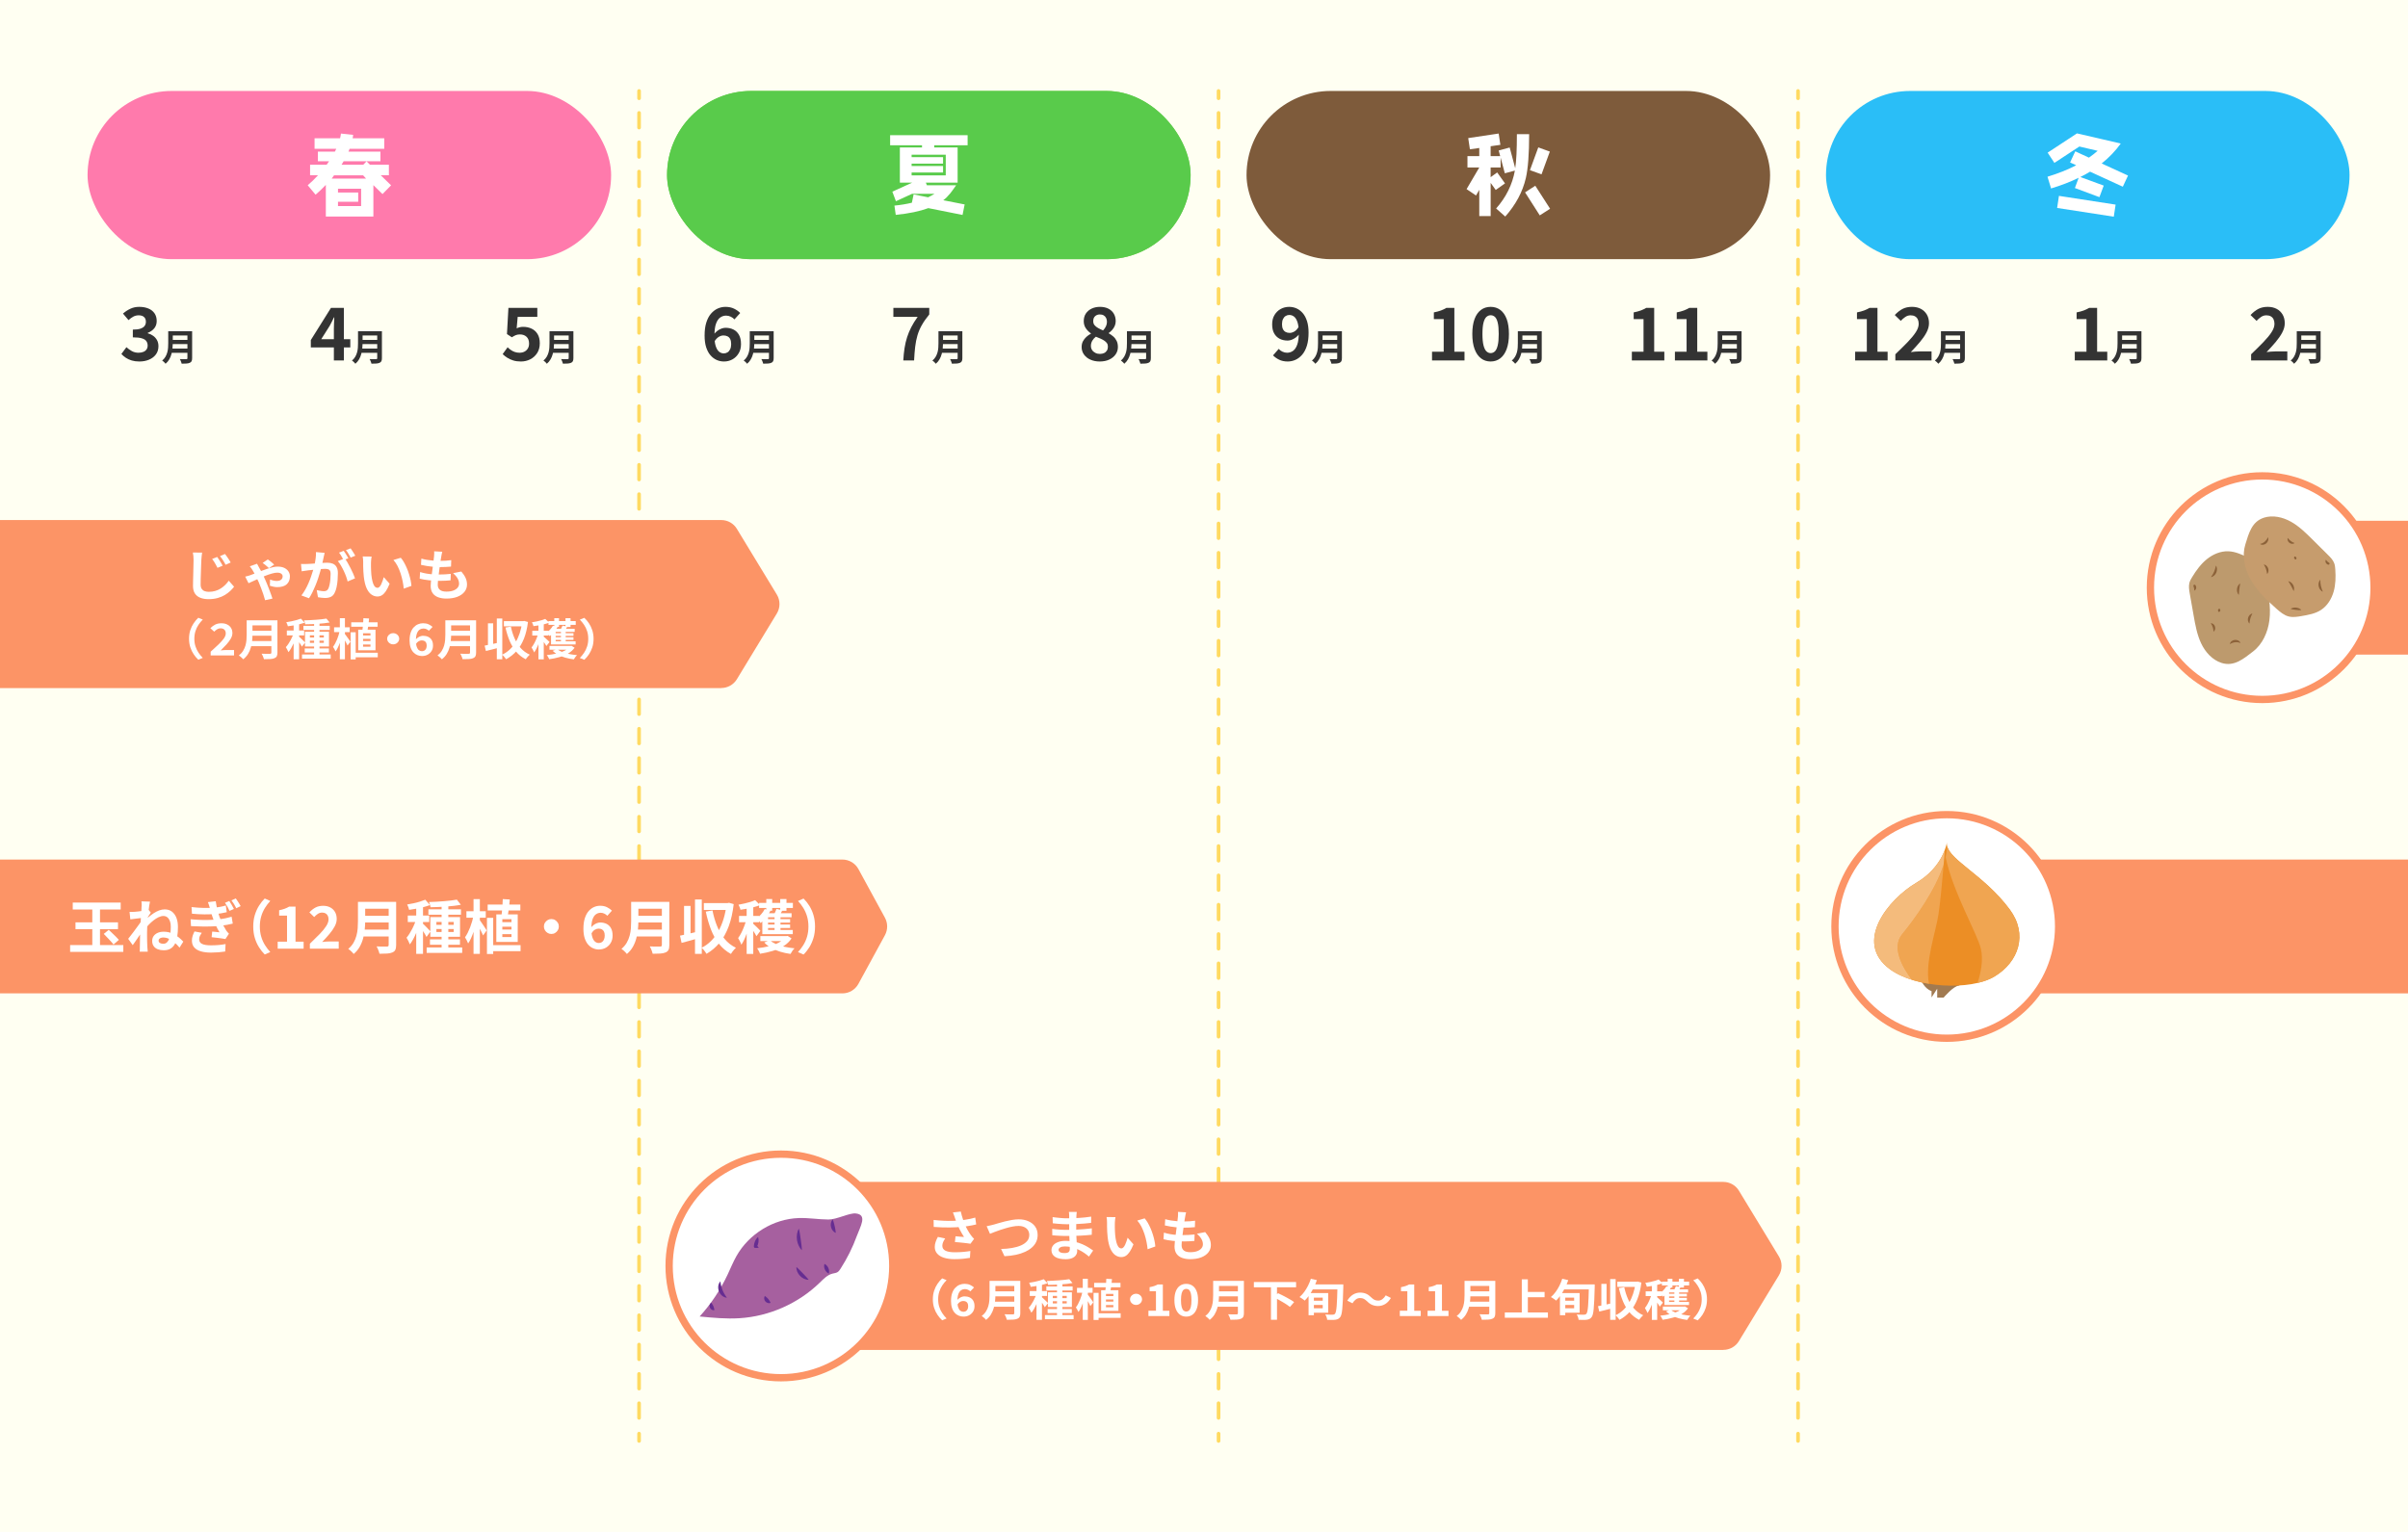 <?xml version="1.0" encoding="UTF-8"?>
<svg id="_レイヤー_2" data-name="レイヤー 2" xmlns="http://www.w3.org/2000/svg" viewBox="0 0 660 420">
  <defs>
    <style>
      .cls-1 {
        fill: #fffff2;
      }

      .cls-1, .cls-2, .cls-3, .cls-4, .cls-5, .cls-6, .cls-7, .cls-8, .cls-9, .cls-10, .cls-11, .cls-12, .cls-13, .cls-14, .cls-15, .cls-16, .cls-17, .cls-18 {
        stroke-width: 0px;
      }

      .cls-19 {
        stroke: #fc9466;
        stroke-width: 2px;
      }

      .cls-19, .cls-20, .cls-21 {
        stroke-miterlimit: 10;
      }

      .cls-19, .cls-8 {
        fill: #fff;
      }

      .cls-20 {
        stroke-dasharray: 0 0 4.02 4.02;
      }

      .cls-20, .cls-21 {
        fill: none;
        stroke: #ffda61;
        stroke-linecap: round;
      }

      .cls-2 {
        fill: #79cb4b;
      }

      .cls-3 {
        fill: #662d91;
      }

      .cls-4 {
        fill: #f4bb7c;
      }

      .cls-5 {
        fill: #2abef7;
      }

      .cls-6 {
        fill: #333;
      }

      .cls-7 {
        fill: #59cb4b;
      }

      .cls-9 {
        fill: #7e5b3b;
      }

      .cls-10 {
        fill: #ff7aac;
      }

      .cls-11 {
        fill: #ec8e25;
      }

      .cls-12 {
        fill: #a6609f;
      }

      .cls-13 {
        fill: #bd9a6d;
      }

      .cls-14 {
        fill: #a17a51;
      }

      .cls-15 {
        fill: #8c6239;
      }

      .cls-16 {
        fill: #c69c6d;
      }

      .cls-17 {
        fill: #fc9466;
      }

      .cls-18 {
        fill: #f0a551;
      }
    </style>
  </defs>
  <g id="_レイヤー_1-2" data-name="レイヤー 1">
    <rect class="cls-1" width="660" height="420"/>
    <g>
      <line class="cls-21" x1="175.16" y1="24.94" x2="175.16" y2="26.94"/>
      <line class="cls-20" x1="175.16" y1="30.96" x2="175.16" y2="391.05"/>
      <line class="cls-21" x1="175.16" y1="393.06" x2="175.16" y2="395.06"/>
    </g>
    <path class="cls-17" d="M197.69,188.65H0v-46.07h197.69c1.75,0,3.37.91,4.27,2.4l10.96,18.03c.97,1.6.97,3.6,0,5.19l-10.96,18.03c-.91,1.49-2.53,2.4-4.27,2.4Z"/>
    <g>
      <rect class="cls-10" x="24" y="24.94" width="143.5" height="46.12" rx="23.06" ry="23.06"/>
      <path class="cls-8" d="M102.32,59.36h-13.01v-8.67c-.94.98-1.87,1.9-2.81,2.69l-2.16-2.59c.94-.79,1.9-1.71,2.83-2.74h-2.18v-2.88h4.54c.24-.31.46-.65.67-.96h-3.07v-2.64h4.66l.38-.77h-5.95v-2.88h6.99c.12-.46.19-.89.24-1.3l3.34.36c-.02.31-.07.62-.14.94h8.67v2.88h-9.5c-.1.26-.19.5-.31.77h8.76v2.64h-10.08l-.58.96h5.95l.91-.94.94.94h5.18v2.88h-2.23l2.83,2.76-2.35,2.4-2.5-2.45v8.59ZM91.56,48.06c-.14.21-.36.53-.65.91h9.43l-.82-.91h-7.97ZM92.64,51.73v1.06h5.54v2.52h-5.54v1.18h6.34v-4.75h-6.34Z"/>
    </g>
    <g>
      <rect class="cls-9" x="341.66" y="24.94" width="143.5" height="46.12" rx="23.06" ry="23.06"/>
      <path class="cls-8" d="M413.79,40.46l1.51,5.66c.31-1.94.46-5.06.46-9.34h3.36c0,5.45-.31,9.46-.91,12.05-.89,3.82-2.79,7.32-5.64,10.54l-2.5-2.21c2.71-3.07,4.44-6.53,5.14-10.39l-2.76.74-1.15-4.3v2.71h-2.74v2.66l1.8-1.3,2.14,3-2.54,1.8-1.39-1.94v9.1h-3.12v-7.2l-.89,1.56-2.59-1.75,3.48-5.93h-3.24v-3.12h3.24v-2.23l-2.57.36-.46-3.07,8.35-1.25.46,3.1-2.67.38v2.71h2.62l-.41-1.54,3.02-.82ZM420.8,50.92l4.06,6.31-2.83,1.82-4.03-6.31,2.81-1.82ZM421.62,40.41l3.17,1.15-2.28,6.24-3.17-1.15,2.28-6.24Z"/>
    </g>
    <g>
      <rect class="cls-5" x="500.48" y="24.94" width="143.5" height="46.12" rx="23.06" ry="23.06"/>
      <path class="cls-8" d="M581.86,51.2l-9-4.13c-.84.5-1.73,1.01-2.67,1.46l6.41,2.35-1.18,3.17-6.72-2.5,1.03-2.81c-2.28,1.13-4.8,2.09-7.56,2.93l-.98-3.22c2.93-.89,5.54-1.92,7.87-3.14l-1.68-.77,1.42-3.05,3.74,1.73c.86-.6,1.66-1.22,2.4-1.87l-5.02-1.18-6.84,4.49-1.85-2.81,8.04-5.28,12,2.78c-1.42,1.99-3.17,3.82-5.23,5.47l7.22,3.31-1.42,3.05ZM579.36,59.41l-15.53-2.4.5-3.31,15.53,2.4-.5,3.31Z"/>
    </g>
    <g>
      <rect class="cls-2" x="182.83" y="24.94" width="143.5" height="46.12" rx="23.06" ry="23.06"/>
      <rect class="cls-7" x="182.83" y="24.94" width="143.5" height="46.12" rx="23.06" ry="23.06"/>
      <path class="cls-8" d="M256.06,39.82v.6h6.41v9.65h-8.71l.29.72h8.02c-.7,1.01-1.25,1.75-1.61,2.21-.65.79-1.27,1.42-1.92,1.9l5.86,1.15-.58,2.88-9.38-1.87c-2.33.86-5.3,1.49-8.93,1.85l-.36-2.54c1.73-.17,3.31-.43,4.78-.79l.48-2.28,3.98.79c.62-.31,1.2-.62,1.75-.96h-6.14l-4.44,2.04-.98-2.62,5.42-2.47h-3.36v-9.65h6.07v-.6h-8.74v-2.76h21.24v2.76h-9.14ZM259.22,42.41h-9.36v.67h8.62v1.78h-8.62v.65h8.62v1.78h-8.62v.79h9.36v-5.66Z"/>
    </g>
    <g>
      <g>
        <path class="cls-6" d="M38.21,99.11c-.77,0-1.47-.09-2.08-.27-.61-.18-1.16-.43-1.63-.74-.47-.31-.88-.66-1.23-1.05l1.38-1.86c.45.41.95.77,1.49,1.07.54.3,1.14.45,1.81.45.51,0,.95-.08,1.33-.23s.67-.38.88-.67c.21-.29.31-.65.31-1.06,0-.47-.12-.87-.35-1.21s-.64-.6-1.23-.78c-.59-.18-1.41-.27-2.48-.27v-2.12c.91,0,1.62-.09,2.14-.28.52-.19.89-.44,1.11-.76s.33-.69.33-1.1c0-.57-.17-1.01-.52-1.32s-.83-.46-1.46-.46c-.52,0-1,.12-1.45.35-.45.23-.89.56-1.33.97l-1.52-1.8c.65-.56,1.34-1.01,2.06-1.34.72-.33,1.51-.5,2.38-.5.95,0,1.78.15,2.51.45s1.29.74,1.69,1.32c.4.58.6,1.28.6,2.11,0,.77-.21,1.43-.64,1.97s-1.03.97-1.82,1.29v.1c.55.15,1.04.38,1.49.7.45.32.8.72,1.06,1.19.26.47.39,1.03.39,1.67,0,.88-.24,1.63-.71,2.26s-1.11,1.1-1.9,1.43c-.79.33-1.66.49-2.61.49Z"/>
        <path class="cls-6" d="M46.12,90.81h1.24v3.31c0,.43-.03.9-.08,1.4s-.14,1.01-.28,1.52c-.13.51-.33,1-.59,1.46s-.6.87-1.03,1.23c-.06-.09-.14-.19-.25-.3-.11-.11-.23-.22-.35-.33-.12-.11-.23-.19-.33-.24.38-.32.68-.67.91-1.07.22-.39.39-.79.5-1.21.11-.42.18-.84.21-1.26s.04-.82.04-1.21v-3.3ZM46.9,95.56h5.02v1.17h-5.02v-1.17ZM46.95,90.81h4.99v1.17h-4.99v-1.17ZM46.96,93.2h5.03v1.14h-5.03v-1.14ZM51.38,90.81h1.28v7.39c0,.36-.05.64-.15.83s-.26.34-.5.44c-.24.11-.54.17-.9.2s-.8.04-1.32.04c-.03-.12-.07-.26-.12-.41-.05-.15-.11-.31-.18-.46s-.13-.28-.2-.39c.23.01.47.02.71.02.24,0,.46,0,.65,0h.41c.11,0,.19-.02.24-.06.05-.04.07-.12.07-.23v-7.37Z"/>
      </g>
      <g>
        <path class="cls-6" d="M91.51,98.83v-8.7c0-.44.01-.96.04-1.56.03-.6.05-1.12.08-1.56h-.1c-.17.39-.36.77-.56,1.16s-.41.78-.62,1.18l-2.3,3.64h7.96v2.26h-10.82v-2.02l5.52-8.82h3.54v14.42h-2.74Z"/>
        <path class="cls-6" d="M98.14,90.81h1.24v3.31c0,.43-.03.9-.08,1.4s-.14,1.01-.28,1.52c-.13.51-.33,1-.59,1.46s-.6.87-1.03,1.23c-.06-.09-.14-.19-.25-.3-.11-.11-.23-.22-.35-.33-.12-.11-.23-.19-.33-.24.38-.32.68-.67.91-1.07.22-.39.39-.79.5-1.21.11-.42.18-.84.21-1.26s.04-.82.04-1.21v-3.3ZM98.92,95.56h5.02v1.17h-5.02v-1.17ZM98.97,90.81h4.99v1.17h-4.99v-1.17ZM98.98,93.2h5.03v1.14h-5.03v-1.14ZM103.4,90.81h1.28v7.39c0,.36-.05.64-.15.83s-.26.34-.5.44c-.24.11-.54.17-.9.2s-.8.04-1.32.04c-.03-.12-.07-.26-.12-.41-.05-.15-.11-.31-.18-.46s-.13-.28-.2-.39c.23.01.47.02.71.02.24,0,.46,0,.65,0h.41c.11,0,.19-.02.24-.06.05-.04.07-.12.07-.23v-7.37Z"/>
      </g>
      <g>
        <path class="cls-6" d="M142.79,99.11c-.79,0-1.49-.09-2.1-.28-.61-.19-1.16-.43-1.64-.74-.48-.31-.91-.64-1.28-1l1.36-1.88c.28.28.58.53.91.76.33.23.69.41,1.08.54.39.13.82.2,1.27.2.51,0,.96-.1,1.35-.3.39-.2.7-.49.93-.86.23-.37.34-.83.34-1.36,0-.8-.23-1.42-.69-1.85-.46-.43-1.06-.65-1.81-.65-.43,0-.79.06-1.1.18s-.68.32-1.12.6l-1.34-.88.4-7.18h7.92v2.46h-5.38l-.28,3.14c.29-.13.58-.23.86-.3.28-.07.59-.1.92-.1.83,0,1.59.16,2.28.48.69.32,1.25.81,1.66,1.48s.62,1.51.62,2.54-.24,1.95-.73,2.7c-.49.75-1.12,1.32-1.9,1.71-.78.39-1.62.59-2.53.59Z"/>
        <path class="cls-6" d="M150.62,90.81h1.24v3.31c0,.43-.03.9-.08,1.4s-.14,1.01-.28,1.52c-.13.51-.33,1-.59,1.46s-.6.87-1.03,1.23c-.06-.09-.14-.19-.25-.3-.11-.11-.23-.22-.35-.33-.12-.11-.23-.19-.33-.24.38-.32.68-.67.91-1.07.22-.39.39-.79.5-1.21.11-.42.18-.84.21-1.26s.04-.82.04-1.21v-3.3ZM151.4,95.56h5.02v1.17h-5.02v-1.17ZM151.45,90.81h4.99v1.17h-4.99v-1.17ZM151.46,93.2h5.03v1.14h-5.03v-1.14ZM155.88,90.81h1.28v7.39c0,.36-.05.64-.15.83s-.26.34-.5.44c-.24.11-.54.17-.9.2s-.8.04-1.32.04c-.03-.12-.07-.26-.12-.41-.05-.15-.11-.31-.18-.46s-.13-.28-.2-.39c.23.01.47.02.71.02.24,0,.46,0,.65,0h.41c.11,0,.19-.02.24-.06.05-.04.07-.12.07-.23v-7.37Z"/>
      </g>
    </g>
    <g>
      <g>
        <path class="cls-6" d="M198.44,99.11c-.71,0-1.38-.14-2.01-.42-.63-.28-1.2-.71-1.7-1.28s-.89-1.31-1.18-2.2c-.29-.89-.43-1.96-.43-3.2,0-1.39.15-2.57.46-3.56.31-.99.73-1.8,1.28-2.44.55-.64,1.16-1.11,1.85-1.42.69-.31,1.4-.46,2.13-.46.91,0,1.7.17,2.37.5.67.33,1.23.73,1.67,1.18l-1.58,1.76c-.25-.29-.59-.54-1-.74-.41-.2-.84-.3-1.28-.3-.59,0-1.12.17-1.61.51-.49.34-.87.91-1.16,1.7-.29.79-.43,1.88-.43,3.27,0,1.19.11,2.14.34,2.85.23.71.53,1.23.92,1.55.39.32.82.48,1.3.48.37,0,.71-.1,1.02-.29.31-.19.55-.48.73-.86.18-.38.27-.85.27-1.41s-.09-1.01-.26-1.36c-.17-.35-.42-.6-.74-.76-.32-.16-.69-.24-1.12-.24-.4,0-.82.12-1.25.37-.43.25-.84.68-1.23,1.31l-.12-2c.28-.37.6-.69.96-.96s.73-.47,1.12-.61.75-.21,1.08-.21c.83,0,1.56.16,2.2.48.64.32,1.14.81,1.51,1.47.37.66.55,1.5.55,2.51s-.21,1.82-.64,2.53c-.43.71-.99,1.27-1.69,1.66-.7.39-1.48.59-2.33.59Z"/>
        <path class="cls-6" d="M205.51,90.81h1.24v3.31c0,.43-.03.9-.08,1.4s-.14,1.01-.28,1.52c-.13.51-.33,1-.59,1.46s-.6.87-1.03,1.23c-.06-.09-.14-.19-.25-.3-.11-.11-.23-.22-.35-.33-.12-.11-.23-.19-.33-.24.38-.32.68-.67.91-1.07.22-.39.39-.79.5-1.21.11-.42.18-.84.21-1.26s.04-.82.04-1.21v-3.3ZM206.29,95.56h5.02v1.17h-5.02v-1.17ZM206.34,90.81h4.99v1.17h-4.99v-1.17ZM206.35,93.2h5.03v1.14h-5.03v-1.14ZM210.77,90.81h1.28v7.39c0,.36-.05.64-.15.83s-.26.34-.5.44c-.24.11-.54.17-.9.2s-.8.04-1.32.04c-.03-.12-.07-.26-.12-.41-.05-.15-.11-.31-.18-.46s-.13-.28-.2-.39c.23.01.47.02.71.02.24,0,.46,0,.65,0h.41c.11,0,.19-.02.24-.06.05-.04.07-.12.07-.23v-7.37Z"/>
      </g>
      <g>
        <path class="cls-6" d="M247.58,98.83c.07-1.24.18-2.38.35-3.43.17-1.05.4-2.04.7-2.97.3-.93.68-1.85,1.15-2.76.47-.91,1.05-1.84,1.74-2.8h-6.66v-2.46h9.84v1.8c-.84,1.03-1.52,2-2.04,2.92-.52.92-.92,1.86-1.2,2.82-.28.96-.49,2-.62,3.11-.13,1.11-.23,2.37-.3,3.77h-2.96Z"/>
        <path class="cls-6" d="M257.23,90.81h1.24v3.31c0,.43-.03.9-.08,1.4s-.14,1.01-.28,1.52c-.13.51-.33,1-.59,1.46s-.6.87-1.03,1.23c-.06-.09-.14-.19-.25-.3-.11-.11-.23-.22-.35-.33-.12-.11-.23-.19-.33-.24.38-.32.68-.67.91-1.07.22-.39.39-.79.5-1.21.11-.42.18-.84.21-1.26s.04-.82.04-1.21v-3.3ZM258.01,95.56h5.02v1.17h-5.02v-1.17ZM258.06,90.81h4.99v1.17h-4.99v-1.17ZM258.07,93.2h5.03v1.14h-5.03v-1.14ZM262.49,90.81h1.28v7.39c0,.36-.05.64-.15.83s-.26.34-.5.44c-.24.11-.54.17-.9.2s-.8.04-1.32.04c-.03-.12-.07-.26-.12-.41-.05-.15-.11-.31-.18-.46s-.13-.28-.2-.39c.23.01.47.02.71.02.24,0,.46,0,.65,0h.41c.11,0,.19-.02.24-.06.05-.04.07-.12.07-.23v-7.37Z"/>
      </g>
      <g>
        <path class="cls-6" d="M301.42,99.11c-.95,0-1.79-.17-2.54-.5-.75-.33-1.34-.8-1.77-1.4-.43-.6-.65-1.29-.65-2.06,0-.6.12-1.13.36-1.58s.55-.85.93-1.2c.38-.35.8-.64,1.25-.88v-.08c-.56-.4-1.03-.87-1.4-1.42s-.56-1.19-.56-1.94c0-.81.19-1.51.58-2.09s.92-1.03,1.59-1.35c.67-.32,1.44-.48,2.29-.48s1.64.16,2.28.49c.64.33,1.14.78,1.49,1.37s.53,1.27.53,2.06c0,.47-.09.91-.27,1.32-.18.41-.42.78-.71,1.1-.29.32-.6.59-.92.82v.1c.45.25.87.55,1.25.88.38.33.68.73.91,1.2.23.47.34,1.03.34,1.68,0,.75-.21,1.42-.63,2.02-.42.6-1,1.07-1.75,1.42-.75.35-1.61.52-2.6.52ZM301.48,97.03c.43,0,.8-.08,1.13-.23s.58-.38.77-.68c.19-.3.28-.66.28-1.07,0-.37-.08-.69-.25-.94s-.4-.48-.69-.68c-.29-.2-.64-.39-1.04-.57-.4-.18-.84-.36-1.32-.55-.4.31-.73.67-.98,1.1-.25.43-.38.9-.38,1.42,0,.44.11.82.33,1.15.22.33.52.58.89.77.37.19.79.28,1.26.28ZM302.34,90.59c.35-.37.61-.75.79-1.14.18-.39.27-.79.27-1.22,0-.39-.08-.74-.23-1.05-.15-.31-.38-.55-.67-.72-.29-.17-.65-.25-1.06-.25-.51,0-.93.16-1.28.47-.35.31-.52.77-.52,1.37,0,.44.12.81.36,1.1.24.29.56.55.97.78.41.23.86.45,1.37.66Z"/>
        <path class="cls-6" d="M308.89,90.81h1.24v3.31c0,.43-.03.9-.08,1.4s-.14,1.01-.28,1.52c-.13.51-.33,1-.59,1.46s-.6.87-1.03,1.23c-.06-.09-.14-.19-.25-.3-.11-.11-.23-.22-.35-.33-.12-.11-.23-.19-.33-.24.38-.32.68-.67.91-1.07.22-.39.39-.79.5-1.21.11-.42.18-.84.21-1.26s.04-.82.04-1.21v-3.3ZM309.67,95.56h5.02v1.17h-5.02v-1.17ZM309.72,90.81h4.99v1.17h-4.99v-1.17ZM309.73,93.2h5.03v1.14h-5.03v-1.14ZM314.15,90.81h1.28v7.39c0,.36-.05.64-.15.83s-.26.34-.5.44c-.24.11-.54.17-.9.2s-.8.04-1.32.04c-.03-.12-.07-.26-.12-.41-.05-.15-.11-.31-.18-.46s-.13-.28-.2-.39c.23.01.47.02.71.02.24,0,.46,0,.65,0h.41c.11,0,.19-.02.24-.06.05-.04.07-.12.07-.23v-7.37Z"/>
      </g>
    </g>
    <g>
      <g>
        <path class="cls-6" d="M352.94,99.11c-.91,0-1.69-.17-2.36-.5-.67-.33-1.22-.73-1.66-1.18l1.56-1.78c.25.31.59.56,1.01.76s.84.3,1.27.3c.6,0,1.14-.17,1.63-.51s.87-.91,1.16-1.71.43-1.89.43-3.26c0-1.2-.12-2.16-.35-2.87-.23-.71-.54-1.23-.93-1.54s-.83-.47-1.32-.47c-.36,0-.69.09-1,.28-.31.19-.55.47-.73.85-.18.38-.27.86-.27,1.43,0,.53.09.98.26,1.33.17.35.42.61.74.78.32.17.69.25,1.12.25.4,0,.82-.13,1.26-.38.44-.25.84-.69,1.2-1.3l.14,1.98c-.25.37-.57.69-.94.96-.37.27-.75.47-1.13.62-.38.15-.74.22-1.09.22-.83,0-1.56-.16-2.2-.49-.64-.33-1.14-.82-1.51-1.47-.37-.65-.55-1.49-.55-2.5s.21-1.84.64-2.55c.43-.71.99-1.26,1.7-1.65.71-.39,1.48-.58,2.32-.58.71,0,1.38.14,2.01.42.63.28,1.2.71,1.7,1.28s.89,1.31,1.18,2.2c.29.89.43,1.96.43,3.2,0,1.37-.15,2.56-.46,3.55-.31.99-.73,1.81-1.28,2.45-.55.64-1.16,1.11-1.85,1.42-.69.31-1.4.46-2.13.46Z"/>
        <path class="cls-6" d="M361.26,90.81h1.24v3.31c0,.43-.03.9-.08,1.4s-.14,1.01-.28,1.52c-.13.51-.33,1-.59,1.46s-.6.87-1.03,1.23c-.06-.09-.14-.19-.25-.3-.11-.11-.23-.22-.35-.33-.12-.11-.23-.19-.33-.24.38-.32.68-.67.91-1.07.22-.39.39-.79.5-1.21.11-.42.18-.84.21-1.26s.04-.82.04-1.21v-3.3ZM362.04,95.56h5.02v1.17h-5.02v-1.17ZM362.09,90.81h4.99v1.17h-4.99v-1.17ZM362.1,93.2h5.03v1.14h-5.03v-1.14ZM366.52,90.81h1.28v7.39c0,.36-.05.64-.15.83s-.26.34-.5.44c-.24.11-.54.17-.9.2s-.8.04-1.32.04c-.03-.12-.07-.26-.12-.41-.05-.15-.11-.31-.18-.46s-.13-.28-.2-.39c.23.01.47.02.71.02.24,0,.46,0,.65,0h.41c.11,0,.19-.02.24-.06.05-.04.07-.12.07-.23v-7.37Z"/>
      </g>
      <g>
        <path class="cls-6" d="M392.5,98.83v-2.4h3.2v-8.94h-2.7v-1.84c.75-.15,1.39-.32,1.93-.52s1.04-.44,1.51-.72h2.18v12.02h2.78v2.4h-8.9Z"/>
        <path class="cls-6" d="M408.56,99.11c-1.01,0-1.9-.29-2.65-.87-.75-.58-1.34-1.43-1.75-2.55s-.62-2.49-.62-4.12.21-3.01.62-4.11c.41-1.1,1-1.93,1.75-2.49.75-.56,1.64-.84,2.65-.84s1.9.28,2.65.84c.75.56,1.34,1.39,1.75,2.49.41,1.1.62,2.47.62,4.11s-.21,3-.62,4.12-1,1.97-1.75,2.55-1.64.87-2.65.87ZM408.56,96.81c.44,0,.83-.16,1.16-.47.33-.31.59-.85.78-1.62.19-.77.28-1.82.28-3.15s-.09-2.39-.28-3.14c-.19-.75-.45-1.27-.78-1.56-.33-.29-.72-.44-1.16-.44-.41,0-.79.15-1.13.44-.34.29-.61.81-.81,1.56-.2.75-.3,1.79-.3,3.14s.1,2.38.3,3.15c.2.77.47,1.31.81,1.62.34.31.72.47,1.13.47Z"/>
        <path class="cls-6" d="M416.03,90.81h1.24v3.31c0,.43-.03.9-.08,1.4s-.14,1.01-.28,1.52c-.13.51-.33,1-.59,1.46s-.6.87-1.03,1.23c-.06-.09-.14-.19-.25-.3-.11-.11-.23-.22-.35-.33-.12-.11-.23-.19-.33-.24.38-.32.68-.67.91-1.07.22-.39.39-.79.5-1.21.11-.42.18-.84.21-1.26s.04-.82.04-1.21v-3.3ZM416.81,95.56h5.02v1.17h-5.02v-1.17ZM416.86,90.81h4.99v1.17h-4.99v-1.17ZM416.87,93.2h5.03v1.14h-5.03v-1.14ZM421.29,90.81h1.28v7.39c0,.36-.05.64-.15.83s-.26.34-.5.44c-.24.11-.54.17-.9.2s-.8.04-1.32.04c-.03-.12-.07-.26-.12-.41-.05-.15-.11-.31-.18-.46s-.13-.28-.2-.39c.23.01.47.02.71.02.24,0,.46,0,.65,0h.41c.11,0,.19-.02.24-.06.05-.04.07-.12.07-.23v-7.37Z"/>
      </g>
      <g>
        <path class="cls-6" d="M447.27,98.83v-2.4h3.2v-8.94h-2.7v-1.84c.75-.15,1.39-.32,1.93-.52s1.04-.44,1.51-.72h2.18v12.02h2.78v2.4h-8.9Z"/>
        <path class="cls-6" d="M459.07,98.83v-2.4h3.2v-8.94h-2.7v-1.84c.75-.15,1.39-.32,1.93-.52s1.04-.44,1.51-.72h2.18v12.02h2.78v2.4h-8.9Z"/>
        <path class="cls-6" d="M470.8,90.81h1.24v3.31c0,.43-.03.9-.08,1.4s-.14,1.01-.28,1.52c-.13.51-.33,1-.59,1.46s-.6.87-1.03,1.23c-.06-.09-.14-.19-.25-.3-.11-.11-.23-.22-.35-.33-.12-.11-.23-.19-.33-.24.38-.32.68-.67.91-1.07.22-.39.39-.79.5-1.21.11-.42.18-.84.21-1.26s.04-.82.04-1.21v-3.3ZM471.58,95.56h5.02v1.17h-5.02v-1.17ZM471.63,90.81h4.99v1.17h-4.99v-1.17ZM471.64,93.2h5.03v1.14h-5.03v-1.14ZM476.06,90.81h1.28v7.39c0,.36-.05.64-.15.83s-.26.34-.5.44c-.24.11-.54.17-.9.2s-.8.04-1.32.04c-.03-.12-.07-.26-.12-.41-.05-.15-.11-.31-.18-.46s-.13-.28-.2-.39c.23.01.47.02.71.02.24,0,.46,0,.65,0h.41c.11,0,.19-.02.24-.06.05-.04.07-.12.07-.23v-7.37Z"/>
      </g>
    </g>
    <g>
      <g>
        <path class="cls-6" d="M508.47,98.83v-2.4h3.2v-8.94h-2.7v-1.84c.75-.15,1.39-.32,1.93-.52s1.04-.44,1.51-.72h2.18v12.02h2.78v2.4h-8.9Z"/>
        <path class="cls-6" d="M519.49,98.83v-1.7c1.28-1.23,2.4-2.34,3.36-3.33.96-.99,1.71-1.9,2.24-2.72s.8-1.58.8-2.29c0-.49-.09-.91-.26-1.26-.17-.35-.42-.61-.75-.8-.33-.19-.73-.28-1.21-.28-.53,0-1.02.15-1.47.46-.45.31-.86.66-1.23,1.06l-1.64-1.6c.69-.73,1.4-1.29,2.13-1.67s1.59-.57,2.59-.57c.93,0,1.75.19,2.45.56s1.24.9,1.63,1.57c.39.67.58,1.46.58,2.37,0,.83-.23,1.67-.69,2.54-.46.87-1.07,1.74-1.82,2.63-.75.89-1.58,1.8-2.47,2.73.37-.05.79-.1,1.24-.13s.85-.05,1.2-.05h3.24v2.48h-9.92Z"/>
        <path class="cls-6" d="M532,90.81h1.24v3.31c0,.43-.03.9-.08,1.4s-.14,1.01-.28,1.52c-.13.51-.33,1-.59,1.46s-.6.87-1.03,1.23c-.06-.09-.14-.19-.25-.3-.11-.11-.23-.22-.35-.33-.12-.11-.23-.19-.33-.24.38-.32.68-.67.91-1.07.22-.39.39-.79.5-1.21.11-.42.18-.84.21-1.26s.04-.82.04-1.21v-3.3ZM532.78,95.56h5.02v1.17h-5.02v-1.17ZM532.83,90.81h4.99v1.17h-4.99v-1.17ZM532.84,93.2h5.03v1.14h-5.03v-1.14ZM537.26,90.81h1.28v7.39c0,.36-.05.64-.15.83s-.26.34-.5.44c-.24.11-.54.17-.9.2s-.8.04-1.32.04c-.03-.12-.07-.26-.12-.41-.05-.15-.11-.31-.18-.46s-.13-.28-.2-.39c.23.01.47.02.71.02.24,0,.46,0,.65,0h.41c.11,0,.19-.02.24-.06.05-.04.07-.12.07-.23v-7.37Z"/>
      </g>
      <g>
        <path class="cls-6" d="M568.67,98.83v-2.4h3.2v-8.94h-2.7v-1.84c.75-.15,1.39-.32,1.93-.52s1.04-.44,1.51-.72h2.18v12.02h2.78v2.4h-8.9Z"/>
        <path class="cls-6" d="M580.4,90.81h1.24v3.31c0,.43-.03.9-.08,1.4s-.14,1.01-.28,1.52c-.13.51-.33,1-.59,1.46s-.6.87-1.03,1.23c-.06-.09-.14-.19-.25-.3-.11-.11-.23-.22-.35-.33-.12-.11-.23-.19-.33-.24.38-.32.68-.67.91-1.07.22-.39.39-.79.5-1.21.11-.42.18-.84.21-1.26s.04-.82.04-1.21v-3.3ZM581.18,95.56h5.02v1.17h-5.02v-1.17ZM581.23,90.81h4.99v1.17h-4.99v-1.17ZM581.24,93.2h5.03v1.14h-5.03v-1.14ZM585.66,90.81h1.28v7.39c0,.36-.05.64-.15.83s-.26.34-.5.44c-.24.11-.54.17-.9.2s-.8.04-1.32.04c-.03-.12-.07-.26-.12-.41-.05-.15-.11-.31-.18-.46s-.13-.28-.2-.39c.23.01.47.02.71.02.24,0,.46,0,.65,0h.41c.11,0,.19-.02.24-.06.05-.04.07-.12.07-.23v-7.37Z"/>
      </g>
      <g>
        <path class="cls-6" d="M617,98.83v-1.7c1.28-1.23,2.4-2.34,3.36-3.33.96-.99,1.71-1.9,2.24-2.72s.8-1.58.8-2.29c0-.49-.09-.91-.26-1.26-.17-.35-.42-.61-.75-.8-.33-.19-.73-.28-1.21-.28-.53,0-1.02.15-1.47.46-.45.31-.86.66-1.23,1.06l-1.64-1.6c.69-.73,1.4-1.29,2.13-1.67s1.59-.57,2.59-.57c.93,0,1.75.19,2.45.56.7.37,1.24.9,1.63,1.57.39.67.58,1.46.58,2.37,0,.83-.23,1.67-.69,2.54-.46.87-1.07,1.74-1.82,2.63-.75.89-1.58,1.8-2.47,2.73.37-.05.79-.1,1.24-.13s.85-.05,1.2-.05h3.24v2.48h-9.92Z"/>
        <path class="cls-6" d="M629.51,90.81h1.24v3.31c0,.43-.03.9-.07,1.4-.05.5-.14,1.01-.28,1.52s-.33,1-.59,1.46-.6.87-1.03,1.23c-.06-.09-.14-.19-.25-.3s-.23-.22-.35-.33c-.12-.11-.23-.19-.33-.24.38-.32.68-.67.91-1.07.22-.39.39-.79.5-1.21.11-.42.18-.84.21-1.26.03-.42.04-.82.04-1.21v-3.3ZM630.29,95.56h5.02v1.17h-5.02v-1.17ZM630.34,90.81h4.99v1.17h-4.99v-1.17ZM630.35,93.2h5.03v1.14h-5.03v-1.14ZM634.77,90.81h1.28v7.39c0,.36-.05.64-.15.83-.1.19-.26.34-.49.44-.24.11-.54.17-.9.2-.36.02-.8.04-1.32.04-.03-.12-.07-.26-.12-.41s-.11-.31-.18-.46-.13-.28-.2-.39c.23.01.47.02.71.02.24,0,.46,0,.65,0h.41c.11,0,.19-.02.24-.06.05-.04.07-.12.07-.23v-7.37Z"/>
      </g>
    </g>
    <g>
      <line class="cls-21" x1="333.99" y1="24.94" x2="333.99" y2="26.94"/>
      <line class="cls-20" x1="333.99" y1="30.96" x2="333.99" y2="391.05"/>
      <line class="cls-21" x1="333.99" y1="393.06" x2="333.99" y2="395.06"/>
    </g>
    <g>
      <line class="cls-21" x1="492.82" y1="24.94" x2="492.82" y2="26.94"/>
      <line class="cls-20" x1="492.82" y1="30.96" x2="492.82" y2="391.05"/>
      <line class="cls-21" x1="492.82" y1="393.06" x2="492.82" y2="395.06"/>
    </g>
    <g>
      <path class="cls-8" d="M55.4,151.51c-.05.32-.1.65-.13,1-.03.35-.06.68-.08.97-.02.4-.04.88-.06,1.47-.02.58-.04,1.19-.06,1.83-.02.64-.04,1.26-.06,1.88-.02.61-.02,1.15-.02,1.61,0,.5.1.89.3,1.18.2.29.46.5.8.62s.71.19,1.13.19c.65,0,1.25-.08,1.8-.25.55-.16,1.05-.39,1.49-.67.44-.28.85-.61,1.21-.97s.69-.75.98-1.16l1.46,1.65c-.27.36-.61.73-1.02,1.13-.42.4-.91.77-1.48,1.12-.57.35-1.23.63-1.98.84-.75.21-1.57.32-2.48.32s-1.62-.12-2.27-.37c-.65-.25-1.15-.64-1.5-1.17-.35-.53-.53-1.22-.53-2.06,0-.41,0-.87.02-1.39.01-.52.02-1.06.04-1.63.02-.57.03-1.12.04-1.66.01-.54.02-1.03.03-1.47s.02-.79.02-1.03c0-.36-.02-.71-.05-1.05-.03-.34-.08-.66-.14-.96l2.58.03ZM59.53,152.7c.15.21.32.45.5.74.19.28.37.57.55.86.18.29.33.56.45.8l-1.42.58c-.16-.32-.32-.61-.47-.89-.15-.27-.31-.54-.46-.79s-.33-.5-.54-.75l1.39-.55ZM61.67,151.88c.16.2.34.44.53.72s.38.57.57.85c.19.28.34.54.46.77l-1.39.62c-.16-.32-.32-.61-.49-.87-.17-.26-.33-.52-.5-.77-.17-.25-.35-.49-.55-.73l1.38-.59Z"/>
      <path class="cls-8" d="M67.21,158.09c.31-.07.6-.14.86-.22.27-.08.45-.14.56-.18.47-.17.97-.36,1.49-.57.52-.21,1.05-.42,1.59-.62.54-.21,1.07-.4,1.59-.57s1.02-.31,1.49-.42.9-.16,1.3-.16c.78,0,1.42.13,1.91.39.5.26.86.59,1.1.99.24.4.36.83.36,1.27,0,.91-.28,1.64-.85,2.17-.57.54-1.45.8-2.64.8-.34,0-.7-.04-1.08-.13-.38-.08-.69-.17-.92-.25l.05-1.71c.29.12.59.22.92.29.33.07.62.11.89.11.37,0,.68-.05.92-.16.24-.11.42-.26.54-.45.12-.19.18-.42.18-.68,0-.17-.05-.33-.16-.48-.11-.15-.27-.28-.48-.37-.21-.09-.49-.14-.83-.14-.42,0-.91.08-1.49.25-.58.16-1.18.37-1.82.62-.64.25-1.26.52-1.87.79-.61.27-1.15.52-1.63.75-.48.23-.84.39-1.07.49l-.91-1.8ZM70.44,154.55c.07.14.16.29.26.46s.17.31.22.42c.16.27.35.61.57,1.02.22.41.43.84.65,1.27.21.44.39.83.54,1.18.15.33.32.72.5,1.18.19.46.37.93.56,1.42s.36.96.53,1.42c.17.46.3.85.41,1.19l-2.02.45c-.13-.5-.29-1.04-.49-1.63-.2-.59-.41-1.17-.63-1.75-.22-.58-.43-1.09-.62-1.55-.17-.37-.36-.76-.56-1.18-.2-.42-.4-.82-.6-1.2s-.38-.69-.55-.95c-.08-.14-.19-.3-.33-.5-.13-.19-.27-.37-.42-.53l1.98-.71ZM73.72,155.77c-.23-.23-.51-.48-.83-.74-.32-.27-.62-.5-.91-.68l1.41-.97c.16.09.35.22.58.4s.45.36.66.54c.21.18.38.34.51.48l-1.42.97Z"/>
      <path class="cls-8" d="M82.49,154.62c.29.02.57.03.86.02.28,0,.57-.01.86-.02.27,0,.59-.03.96-.05.37-.02.77-.05,1.19-.08.42-.03.84-.06,1.27-.1.43-.04.82-.06,1.18-.08.36-.02.66-.03.9-.03.58,0,1.08.09,1.5.26s.77.47,1.02.89c.25.42.38.98.38,1.7,0,.58-.03,1.22-.08,1.9-.05.68-.15,1.34-.28,1.96-.13.62-.32,1.16-.55,1.59-.26.52-.61.87-1.05,1.07-.44.2-.97.3-1.58.3-.3,0-.62-.02-.98-.07-.35-.04-.67-.09-.94-.14l-.34-1.96c.2.05.43.1.68.15.25.05.49.09.72.12.23.03.41.04.55.04.27,0,.5-.05.7-.14.2-.09.37-.26.5-.5.15-.29.27-.66.37-1.12s.17-.95.22-1.48c.05-.53.07-1.04.07-1.53,0-.4-.06-.69-.18-.88-.12-.19-.3-.31-.53-.38-.23-.06-.51-.1-.84-.1-.25,0-.58.02-.99.05-.42.03-.86.07-1.34.12-.47.04-.92.09-1.32.14-.41.05-.72.08-.94.1-.23.04-.53.08-.89.13-.36.04-.66.09-.9.13l-.19-2.02ZM88.98,151.57c-.04.19-.09.39-.14.62-.05.22-.1.43-.14.62-.04.22-.1.46-.16.74s-.13.55-.18.82c-.06.27-.12.54-.18.8-.11.43-.24.92-.4,1.49-.16.57-.35,1.17-.56,1.82-.21.65-.45,1.3-.72,1.96-.27.66-.55,1.29-.85,1.91-.3.62-.62,1.18-.96,1.67l-2.08-.77c.37-.47.72-.99,1.05-1.57.33-.58.62-1.18.89-1.79s.5-1.21.71-1.82c.21-.6.39-1.16.54-1.67s.27-.96.36-1.32c.15-.67.27-1.32.35-1.95.09-.62.12-1.22.1-1.77l2.38.22ZM94.49,153.08c.26.33.52.73.79,1.2.27.47.54.97.81,1.5.27.53.51,1.03.72,1.52.21.49.38.91.5,1.26l-2.03.86c-.1-.42-.24-.88-.42-1.38s-.4-1.02-.65-1.54-.5-1.01-.78-1.48c-.27-.47-.55-.86-.84-1.18l1.9-.76ZM94.2,151.01c.14.18.29.39.44.64.16.25.31.5.46.74s.28.47.38.66l-1.3.52c-.11-.21-.23-.44-.37-.68s-.28-.5-.43-.74-.3-.46-.45-.64l1.26-.49ZM96.1,150.34c.14.19.29.41.45.66.16.25.32.5.47.74.15.25.27.46.36.62l-1.26.51c-.17-.31-.37-.66-.61-1.05-.23-.39-.46-.73-.69-1l1.28-.48Z"/>
      <path class="cls-8" d="M101.86,152.58c-.04.18-.08.38-.1.61s-.05.45-.06.67c-.02.22-.02.4-.02.54-.01.33-.01.67,0,1.01,0,.35.02.7.03,1.06.02.36.04.72.07,1.08.07.71.18,1.34.32,1.89.14.54.32.97.54,1.27.22.3.51.45.85.45.18,0,.36-.09.54-.28.18-.19.34-.43.48-.74.14-.3.27-.62.38-.96.11-.34.21-.66.3-.95l1.6,1.82c-.35.86-.7,1.55-1.05,2.06-.35.51-.71.88-1.08,1.1-.37.22-.78.33-1.22.33-.58,0-1.12-.18-1.64-.54-.52-.36-.96-.94-1.32-1.73-.36-.8-.62-1.86-.77-3.19-.05-.46-.09-.94-.12-1.44s-.04-.99-.05-1.44c0-.46,0-.83,0-1.13,0-.21-.01-.46-.03-.74-.02-.29-.05-.55-.1-.77l2.46.03ZM109.86,152.93c.3.34.59.75.86,1.23.28.49.53,1.01.77,1.56s.44,1.12.62,1.7.33,1.15.44,1.7c.11.55.18,1.05.22,1.51l-2.11.76c-.05-.61-.15-1.26-.29-1.98-.14-.71-.33-1.43-.56-2.16-.24-.72-.51-1.41-.84-2.05-.33-.64-.71-1.2-1.14-1.67l2.03-.61Z"/>
      <path class="cls-8" d="M115.16,156.84c.58.18,1.16.32,1.75.42.59.1,1.18.17,1.76.2.58.04,1.14.05,1.67.05.49,0,1.02-.01,1.59-.04.57-.03,1.11-.07,1.62-.13l-.05,1.77c-.45.04-.91.07-1.38.1-.47.03-.95.04-1.46.04-1.07,0-2.09-.05-3.07-.16-.98-.1-1.83-.25-2.56-.44l.11-1.8ZM115.49,153.15c.48.14,1,.26,1.57.35.56.09,1.15.16,1.74.21.6.04,1.16.07,1.7.07.63,0,1.22-.02,1.76-.06.54-.04,1.02-.09,1.42-.15l-.06,1.77c-.48.04-.96.07-1.44.1-.48.03-1.06.04-1.73.04-.54,0-1.11-.03-1.7-.08-.59-.05-1.17-.13-1.74-.22-.58-.09-1.11-.2-1.62-.32l.1-1.71ZM121.21,151.3c-.06.27-.12.51-.16.71s-.08.41-.11.61c-.04.21-.09.51-.15.9s-.12.83-.19,1.32-.14,1-.21,1.53c-.07.53-.14,1.05-.2,1.56-.06.51-.12.97-.15,1.38-.04.42-.06.75-.06,1,0,.62.2,1.08.6,1.41s.99.48,1.78.48c.75,0,1.38-.1,1.89-.29s.9-.45,1.17-.78.4-.69.4-1.1c0-.51-.14-1-.42-1.48-.28-.48-.69-.95-1.22-1.41l2.26-.45c.53.62.93,1.22,1.18,1.78.25.56.38,1.16.38,1.79,0,.74-.23,1.41-.69,1.99s-1.11,1.04-1.96,1.37c-.85.33-1.86.49-3.03.49-.83,0-1.57-.12-2.22-.36-.65-.24-1.16-.62-1.52-1.13-.36-.52-.54-1.19-.54-2.01,0-.31.03-.72.08-1.23.05-.51.12-1.08.2-1.7.08-.62.16-1.25.25-1.89.08-.64.16-1.25.23-1.82.07-.58.12-1.07.17-1.49.02-.35.03-.61.04-.8,0-.18,0-.36-.02-.53l2.26.12Z"/>
      <path class="cls-8" d="M51.81,175.13c0-.86.12-1.64.35-2.35.23-.71.54-1.35.93-1.92s.81-1.06,1.26-1.49l1.23.5c-.43.42-.82.9-1.17,1.42-.35.52-.63,1.1-.83,1.73s-.31,1.33-.31,2.1.1,1.46.31,2.09.48,1.21.83,1.73c.35.52.74,1,1.17,1.43l-1.23.5c-.46-.42-.88-.92-1.26-1.49-.39-.57-.7-1.21-.93-1.92-.23-.71-.35-1.5-.35-2.35Z"/>
      <path class="cls-8" d="M57.74,179.69v-1.02c.83-.74,1.55-1.4,2.17-2,.62-.6,1.1-1.14,1.45-1.63.34-.49.52-.95.52-1.37,0-.3-.06-.55-.17-.76-.11-.21-.27-.37-.48-.48s-.47-.17-.78-.17c-.34,0-.66.09-.95.28-.29.18-.55.4-.79.64l-1.06-.96c.45-.44.91-.77,1.38-1,.47-.23,1.03-.34,1.67-.34.6,0,1.13.11,1.58.34.45.22.8.54,1.05.94.25.4.37.88.37,1.42,0,.5-.15,1-.45,1.52-.3.52-.69,1.05-1.17,1.58-.49.53-1.02,1.08-1.59,1.64.24-.03.51-.06.8-.08.29-.02.55-.03.77-.03h2.09v1.49h-6.4Z"/>
      <path class="cls-8" d="M67.6,170.06h1.6v3.97c0,.52-.03,1.08-.1,1.68-.06.6-.18,1.21-.35,1.82-.17.62-.43,1.2-.76,1.75-.33.55-.78,1.04-1.33,1.48-.08-.1-.19-.22-.33-.36-.14-.14-.29-.27-.45-.4s-.3-.22-.42-.29c.49-.38.88-.81,1.17-1.28s.5-.95.65-1.46c.14-.5.23-1.01.27-1.51.04-.5.06-.99.06-1.45v-3.96ZM68.6,175.76h6.48v1.4h-6.48v-1.4ZM68.67,170.06h6.44v1.4h-6.44v-1.4ZM68.68,172.93h6.49v1.37h-6.49v-1.37ZM74.39,170.06h1.65v8.87c0,.43-.06.76-.19,1-.12.23-.34.41-.64.53-.31.13-.7.21-1.16.23s-1.03.04-1.7.04c-.03-.14-.09-.31-.16-.49-.07-.18-.15-.37-.23-.55-.09-.18-.17-.34-.26-.47.3.02.61.03.92.03.31,0,.59,0,.84,0h.52c.15,0,.25-.03.31-.08s.09-.14.09-.27v-8.84Z"/>
      <path class="cls-8" d="M80.55,173.41l.9.36c-.12.43-.27.88-.44,1.34s-.36.92-.57,1.37c-.21.45-.43.88-.66,1.28s-.47.75-.72,1.04c-.08-.21-.19-.44-.33-.7-.14-.26-.27-.48-.39-.67.22-.24.45-.52.67-.85.22-.32.43-.67.63-1.04.2-.37.37-.74.53-1.1.16-.37.28-.72.39-1.04ZM82.48,169.62l1.04,1.1c-.44.15-.92.29-1.44.42-.53.13-1.06.24-1.61.33-.55.09-1.07.17-1.57.23-.03-.16-.09-.35-.18-.56s-.17-.39-.26-.55c.47-.07.96-.16,1.45-.26.49-.1.96-.21,1.41-.34.44-.13.83-.26,1.15-.38ZM78.62,172.87h4.74v1.33h-4.74v-1.33ZM80.48,170.62h1.5v10.14h-1.5v-10.14ZM81.95,174.54c.08.06.2.16.35.31.16.15.33.31.52.49.19.18.35.34.5.49.15.15.25.25.32.32l-.89,1.14c-.08-.15-.18-.32-.3-.52-.12-.19-.26-.39-.4-.6-.14-.21-.28-.41-.42-.59-.14-.19-.26-.34-.36-.46l.68-.56ZM82.78,179.44h7.86v1.13h-7.86v-1.13ZM83.17,171.59h7.2v1.12h-7.2v-1.12ZM89.46,169.6l.89,1.06c-.46.09-.97.16-1.52.22-.55.06-1.12.11-1.7.15s-1.17.07-1.77.09c-.59.02-1.16.03-1.7.04-.02-.15-.06-.33-.13-.54-.07-.21-.14-.38-.21-.53.53-.02,1.08-.04,1.65-.07.56-.03,1.12-.06,1.66-.1.54-.04,1.06-.09,1.54-.14.49-.06.92-.12,1.3-.18ZM83.52,177.78h6.63v1.1h-6.63v-1.1ZM83.6,173.2h6.57v4.04h-6.57v-4.04ZM84.94,174.19v.6h3.82v-.6h-3.82ZM84.94,175.64v.6h3.82v-.6h-3.82ZM86.09,170.52h1.48v9.49h-1.48v-9.49Z"/>
      <path class="cls-8" d="M93.12,172.9l.85.26c-.09.48-.2.97-.33,1.48-.14.51-.29,1.01-.46,1.5s-.36.95-.56,1.37-.42.79-.65,1.09c-.07-.18-.17-.4-.32-.65-.14-.25-.27-.45-.38-.61.21-.26.4-.57.59-.92.19-.35.37-.73.53-1.13.16-.4.31-.81.43-1.22.12-.41.23-.81.3-1.18ZM91.57,171.98h4.27v1.33h-4.27v-1.33ZM93.15,169.49h1.39v11.27h-1.39v-11.27ZM94.48,173.76c.07.08.18.22.33.43s.31.42.48.66c.17.24.33.46.47.66s.24.35.29.43l-.8,1.03c-.08-.17-.18-.37-.3-.61-.12-.24-.25-.49-.39-.74-.14-.26-.28-.5-.4-.72-.12-.22-.23-.41-.33-.55l.64-.58ZM96.11,173.35h1.38v7.43h-1.38v-7.43ZM96.27,170.62h7.23v1.21h-7.23v-1.21ZM96.78,178.96h6.76v1.25h-6.76v-1.25ZM98.18,172.63h4.74v5.66h-4.74v-5.66ZM99.6,169.49l1.56.08c-.03.4-.08.82-.13,1.26-.06.44-.12.87-.18,1.28s-.13.78-.19,1.11l-1.38-.05c.05-.33.1-.7.14-1.12s.08-.85.12-1.3c.03-.45.06-.87.06-1.27ZM99.51,173.63v.6h2.03v-.6h-2.03ZM99.51,175.16v.59h2.03v-.59h-2.03ZM99.51,176.7v.6h2.03v-.6h-2.03Z"/>
      <path class="cls-8" d="M107.77,173.59c.31,0,.59.07.83.21.25.14.44.32.59.55s.23.49.23.77-.08.54-.23.77-.35.42-.59.56c-.25.14-.52.21-.83.21s-.58-.07-.83-.21c-.25-.14-.45-.33-.6-.56s-.23-.49-.23-.77.08-.55.23-.77.35-.41.6-.55c.25-.14.52-.21.83-.21Z"/>
      <path class="cls-8" d="M115.7,179.86c-.46,0-.89-.08-1.3-.25s-.77-.42-1.1-.77c-.32-.34-.58-.78-.76-1.32-.18-.54-.28-1.18-.28-1.92,0-.83.1-1.54.3-2.14.2-.59.47-1.08.83-1.46.35-.38.75-.67,1.19-.85s.9-.28,1.37-.28c.58,0,1.09.1,1.53.3.43.2.79.44,1.08.71l-1.02,1.06c-.16-.18-.38-.32-.64-.44s-.54-.18-.83-.18c-.38,0-.72.1-1.04.31-.31.2-.56.54-.75,1.02-.18.48-.28,1.13-.28,1.96,0,.71.07,1.28.22,1.71.15.43.34.74.59.93.25.19.53.29.84.29.24,0,.46-.06.66-.17s.36-.29.47-.52c.12-.23.17-.51.17-.85s-.06-.61-.17-.82c-.11-.21-.27-.36-.48-.46-.21-.1-.45-.14-.72-.14-.26,0-.53.07-.81.22-.28.15-.54.41-.79.79l-.08-1.2c.18-.22.39-.42.62-.58s.47-.28.72-.37c.25-.08.48-.13.7-.13.53,0,1.01.1,1.42.29.41.19.74.49.97.88.24.4.35.9.35,1.51s-.14,1.09-.41,1.52c-.28.43-.64.76-1.09,1-.45.24-.95.35-1.5.35Z"/>
      <path class="cls-8" d="M122.05,170.06h1.6v3.97c0,.52-.03,1.08-.1,1.68-.06.6-.18,1.21-.35,1.82-.17.62-.43,1.2-.76,1.75-.33.55-.78,1.04-1.33,1.48-.08-.1-.19-.22-.33-.36-.14-.14-.29-.27-.45-.4s-.3-.22-.42-.29c.49-.38.88-.81,1.17-1.28s.5-.95.65-1.46c.14-.5.23-1.01.27-1.51.04-.5.06-.99.06-1.45v-3.96ZM123.06,175.76h6.48v1.4h-6.48v-1.4ZM123.12,170.06h6.44v1.4h-6.44v-1.4ZM123.13,172.93h6.49v1.37h-6.49v-1.37ZM128.84,170.06h1.65v8.87c0,.43-.06.76-.19,1-.12.23-.34.41-.64.53-.31.13-.7.21-1.16.23s-1.03.04-1.7.04c-.03-.14-.09-.31-.16-.49-.07-.18-.15-.37-.23-.55-.09-.18-.17-.34-.26-.47.3.02.61.03.92.03.31,0,.59,0,.84,0h.52c.15,0,.25-.03.31-.08s.09-.14.09-.27v-8.84Z"/>
      <path class="cls-8" d="M132.84,177.01c.52-.1,1.13-.22,1.84-.38.71-.16,1.43-.31,2.16-.47l.19,1.34c-.65.18-1.32.35-1.99.52s-1.29.33-1.86.46l-.35-1.48ZM133.74,170.89h1.43v6.46h-1.43v-6.46ZM136.17,169.57h1.5v11.18h-1.5v-11.18ZM143.13,170.3h.27l.28-.06,1.03.29c-.22,1.73-.58,3.25-1.1,4.56-.52,1.31-1.19,2.43-2.01,3.37-.82.93-1.79,1.69-2.9,2.29-.08-.13-.18-.27-.3-.43-.12-.16-.25-.31-.39-.46s-.27-.27-.39-.37c.75-.34,1.43-.8,2.04-1.36.62-.56,1.16-1.23,1.62-1.99.46-.76.85-1.6,1.16-2.53.31-.93.53-1.93.67-3v-.31ZM138.11,170.3h5.39v1.42h-5.39v-1.42ZM140.02,171.8c.24,1.15.58,2.23,1.02,3.23.44,1,1,1.89,1.68,2.65.68.76,1.51,1.37,2.49,1.81-.12.1-.25.22-.39.37-.14.15-.28.3-.41.46-.13.16-.23.3-.31.43-1.05-.54-1.93-1.23-2.64-2.08s-1.3-1.83-1.77-2.94c-.46-1.11-.85-2.34-1.15-3.68l1.48-.25Z"/>
      <path class="cls-8" d="M147.57,173.47l.89.34c-.1.42-.23.87-.37,1.33-.15.46-.31.93-.48,1.39s-.37.89-.57,1.29c-.2.4-.42.75-.64,1.06-.07-.21-.17-.44-.32-.7-.14-.26-.27-.48-.39-.67.27-.33.52-.72.77-1.18s.46-.94.66-1.45c.19-.5.35-.97.46-1.4ZM149.46,169.7l1.1,1.02c-.41.15-.87.29-1.36.41-.49.12-1,.23-1.5.32-.51.09-1,.17-1.48.22-.03-.14-.08-.32-.17-.53s-.17-.38-.26-.52c.45-.07.9-.16,1.35-.25.45-.1.88-.2,1.28-.32.4-.12.75-.24,1.04-.37ZM145.89,172.94h4.43v1.3h-4.43v-1.3ZM147.58,170.63h1.46v10.14h-1.46v-10.14ZM149,174.54c.08.06.19.16.35.29.16.13.32.28.49.44.17.16.33.31.47.44.14.14.25.24.32.31l-.88,1.1c-.07-.14-.16-.3-.28-.48-.12-.18-.25-.37-.39-.57-.14-.2-.27-.38-.4-.56s-.24-.32-.33-.43l.66-.55ZM151.57,171.54l1.25.37c-.26.46-.58.92-.97,1.37-.39.45-.78.83-1.17,1.12-.07-.08-.16-.18-.27-.29-.11-.12-.23-.23-.34-.35s-.22-.21-.32-.28c.36-.24.71-.53,1.03-.88s.59-.7.79-1.07ZM156.11,177.1h.3l.23-.04.85.52c-.44.62-1.02,1.15-1.74,1.57s-1.53.76-2.43,1.01-1.82.45-2.79.58c-.03-.1-.09-.23-.17-.37-.08-.14-.16-.29-.25-.43-.09-.14-.17-.25-.25-.33.91-.09,1.78-.23,2.61-.41.83-.19,1.56-.44,2.19-.75.63-.31,1.11-.7,1.43-1.15v-.19ZM150.33,170.28h7.47v1.03h-7.47v-1.03ZM150.6,177.1h5.73v1.03h-5.73v-1.03ZM151.04,172.82h1.26v3.01h5.47v.85h-6.74v-3.86ZM152.71,177.96c.35.3.81.56,1.37.79.56.23,1.19.41,1.89.55.7.14,1.43.25,2.2.32-.16.14-.33.32-.5.55-.17.23-.3.43-.39.61-.8-.1-1.56-.26-2.29-.46-.73-.2-1.39-.46-1.99-.78-.6-.32-1.11-.69-1.53-1.11l1.24-.46ZM151.48,172.39h6.03v.84h-6.03v-.84ZM151.89,173.6h5.29v.72h-5.29v-.72ZM151.89,174.72h5.29v.72h-5.29v-.72ZM151.92,169.48h1.3v2.41h-1.3v-2.41ZM154.18,171.51l1.29.28c-.14.26-.27.51-.39.74-.12.23-.25.44-.37.61l-1.2-.28c.12-.19.24-.42.37-.67.12-.26.23-.48.3-.68ZM153.75,172.86h1.3v3.53h-1.3v-3.53ZM155,169.48h1.38v2.42h-1.38v-2.42Z"/>
      <path class="cls-8" d="M162.69,175.13c0,.86-.12,1.64-.35,2.35s-.54,1.35-.92,1.92c-.38.57-.81,1.06-1.27,1.49l-1.23-.5c.43-.43.82-.91,1.17-1.43.35-.52.63-1.1.83-1.73.21-.64.31-1.33.31-2.09s-.1-1.47-.31-2.1c-.21-.63-.48-1.21-.83-1.73-.35-.52-.74-1-1.17-1.42l1.23-.5c.46.42.89.92,1.27,1.49s.69,1.21.92,1.92.35,1.5.35,2.35Z"/>
    </g>
    <rect class="cls-17" x="549.89" y="235.66" width="110.11" height="36.69"/>
    <path class="cls-17" d="M230.89,272.35H0v-36.69h230.89c1.83,0,3.51,1,4.39,2.61l7.27,13.34c.81,1.49.81,3.29,0,4.79l-7.27,13.34c-.88,1.61-2.56,2.61-4.39,2.61Z"/>
    <circle class="cls-19" cx="533.59" cy="254" r="30.65"/>
    <g>
      <path class="cls-8" d="M19.22,259.11h14.58v1.87h-14.58v-1.87ZM19.94,247.46h13.14v1.89h-13.14v-1.89ZM20.69,252.87h11.65v1.87h-11.65v-1.87ZM25.3,248.13h2.11v12.16h-2.11v-12.16ZM28.43,256.05l1.38-1.12c.29.28.61.58.96.92.35.34.69.66,1.02.98.33.32.59.6.79.85l-1.47,1.28c-.18-.26-.43-.55-.74-.89s-.64-.68-.98-1.04c-.34-.36-.66-.68-.94-.98Z"/>
      <path class="cls-8" d="M39.02,251.65c-.17.02-.39.05-.66.08s-.55.07-.86.1c-.3.04-.61.08-.92.12-.31.04-.6.08-.86.11l-.21-2.05c.23.01.46.01.66,0,.21,0,.45-.01.73-.02.26-.02.56-.05.92-.09.36-.04.72-.08,1.09-.14.37-.05.71-.11,1.03-.18.32-.06.57-.13.75-.19l.64.82c-.09.13-.19.29-.32.48-.13.19-.26.39-.38.58s-.24.37-.34.52l-.94,3.01c-.17.25-.38.55-.63.93-.25.37-.52.76-.8,1.18-.28.41-.56.81-.82,1.2-.27.39-.51.73-.72,1.02l-1.25-1.74c.2-.26.44-.55.7-.89.27-.34.54-.69.82-1.07.28-.38.56-.76.84-1.14.28-.38.54-.74.78-1.07s.44-.63.6-.87l.03-.42.11-.29ZM38.83,248.56v-.71c0-.24-.02-.48-.06-.73l2.34.08c-.06.25-.13.6-.2,1.06s-.14,1-.21,1.59c-.07.6-.13,1.22-.19,1.88-.06.66-.11,1.31-.14,1.96-.04.65-.06,1.26-.06,1.82,0,.44,0,.88,0,1.33,0,.45.01.91.02,1.38,0,.47.03.96.06,1.46.01.14.03.33.05.58.02.25.04.47.06.65h-2.21c.02-.18.03-.39.04-.63,0-.24,0-.42,0-.55.01-.52.02-1.01.03-1.46,0-.45.02-.92.02-1.42,0-.5.02-1.08.04-1.74.01-.25.03-.56.05-.94s.05-.79.07-1.25.06-.92.09-1.38c.03-.47.06-.91.09-1.32s.05-.76.06-1.06c.02-.29.02-.49.02-.6ZM49.23,259.83c-.45-.54-.92-1.03-1.42-1.45-.5-.42-1-.75-1.51-.99-.51-.24-1.04-.36-1.57-.36-.22,0-.43.03-.62.1-.19.06-.34.16-.46.28-.12.12-.18.28-.18.46,0,.31.12.53.38.67.25.14.55.21.9.21.39,0,.73-.12.99-.37.27-.25.48-.58.63-1.01.15-.43.27-.93.34-1.5s.1-1.2.1-1.87c0-.57-.08-1.06-.25-1.5-.17-.43-.4-.77-.7-1.01-.3-.24-.66-.36-1.07-.36s-.87.11-1.34.34c-.46.22-.92.51-1.38.87s-.89.75-1.3,1.18-.79.85-1.12,1.26v-2.38c.33-.32.71-.66,1.13-1.02.42-.36.87-.69,1.35-1.01.48-.31.97-.57,1.48-.76.51-.19,1.02-.29,1.53-.29.77,0,1.42.2,1.95.59.53.4.95.95,1.24,1.67.29.72.44,1.57.44,2.54s-.06,1.8-.18,2.58c-.12.78-.33,1.46-.62,2.03-.29.57-.68,1.01-1.19,1.33s-1.14.47-1.91.47c-.6,0-1.13-.09-1.61-.27-.47-.18-.85-.46-1.13-.85-.28-.38-.42-.87-.42-1.47,0-.48.13-.91.38-1.28.26-.37.62-.67,1.1-.89s1.04-.33,1.69-.33c.99,0,1.93.23,2.8.69.87.46,1.73,1.14,2.56,2.03l-1.04,1.66Z"/>
      <path class="cls-8" d="M52.22,252.03c.97.09,1.9.14,2.78.18.88.03,1.71.03,2.5,0,.78-.03,1.5-.07,2.14-.14.85-.08,1.59-.18,2.21-.32.62-.14,1.16-.28,1.63-.42l.32,1.89c-.48.12-1.01.23-1.59.34-.58.11-1.2.2-1.85.27-.67.07-1.45.13-2.33.16-.88.03-1.81.04-2.78.02-.98-.02-1.94-.05-2.9-.1l-.11-1.89ZM52.51,248.69c1.17.13,2.25.21,3.24.23.99.03,1.9,0,2.74-.06.73-.05,1.37-.14,1.94-.25.57-.11,1.06-.23,1.46-.36l.26,1.84c-.41.1-.87.19-1.41.29-.53.1-1.15.17-1.84.22-.82.06-1.77.09-2.85.09-1.08,0-2.22-.07-3.44-.18l-.11-1.82ZM55.3,255.75c-.19.27-.36.54-.5.82-.14.28-.21.6-.21.95,0,.6.27,1.02.82,1.28.55.26,1.35.38,2.41.38.76,0,1.47-.03,2.15-.09.68-.06,1.3-.15,1.86-.26l-.11,2.05c-.55.08-1.18.15-1.87.21-.69.05-1.37.08-2.02.08-1.07,0-1.99-.11-2.76-.34-.77-.22-1.37-.57-1.8-1.04-.43-.47-.65-1.08-.67-1.84,0-.52.07-.99.21-1.4.14-.41.3-.8.5-1.18l1.98.37ZM57.57,249.14c-.07-.3-.16-.6-.26-.9-.1-.3-.2-.6-.32-.91l2.14-.24c.07.51.16,1.01.26,1.49.1.48.22.94.34,1.39s.26.88.4,1.3c.13.36.3.78.5,1.25s.43.93.68,1.39c.25.46.49.88.72,1.25.11.15.22.29.34.42.12.13.25.27.38.41l-.96,1.46c-.3-.05-.67-.11-1.12-.18s-.91-.12-1.38-.18-.9-.1-1.29-.14l.16-1.54c.33.03.69.06,1.07.1.38.03.69.06.93.1-.43-.71-.79-1.41-1.09-2.1-.3-.68-.55-1.31-.75-1.89-.13-.38-.24-.71-.33-.98-.09-.27-.17-.53-.23-.76-.06-.24-.13-.48-.21-.74ZM62.85,247.03c.19.29.41.64.66,1.06.25.42.45.79.6,1.11l-1.2.53c-.2-.44-.4-.83-.58-1.17-.19-.34-.41-.69-.66-1.04l1.18-.5ZM64.61,246.31c.14.18.29.4.46.65.17.25.33.51.49.77s.29.49.4.7l-1.2.58c-.21-.43-.42-.81-.62-1.14-.2-.33-.43-.67-.7-1.02l1.17-.53Z"/>
      <path class="cls-8" d="M69.41,254.02c0-1.14.14-2.19.43-3.14s.67-1.8,1.15-2.56c.48-.76,1-1.42,1.57-1.98l1.52.67c-.53.57-1.02,1.2-1.45,1.9-.43.7-.78,1.47-1.03,2.31s-.38,1.78-.38,2.8.13,1.94.38,2.79.6,1.62,1.03,2.31.91,1.33,1.45,1.9l-1.52.67c-.57-.57-1.09-1.23-1.57-1.98-.48-.76-.86-1.61-1.15-2.56-.29-.95-.43-1.99-.43-3.14Z"/>
      <path class="cls-8" d="M76.11,260.1v-1.92h2.56v-7.15h-2.16v-1.47c.6-.12,1.11-.26,1.54-.42.43-.16.83-.35,1.21-.58h1.74v9.62h2.22v1.92h-7.12Z"/>
      <path class="cls-8" d="M84.93,260.1v-1.36c1.02-.98,1.92-1.87,2.69-2.66.77-.79,1.37-1.52,1.79-2.18s.64-1.27.64-1.83c0-.39-.07-.73-.21-1.01s-.34-.49-.6-.64-.58-.22-.97-.22c-.43,0-.82.12-1.18.37-.36.25-.69.53-.98.85l-1.31-1.28c.55-.59,1.12-1.03,1.7-1.34.58-.3,1.27-.46,2.07-.46.75,0,1.4.15,1.96.45.56.3.99.72,1.3,1.26.31.54.46,1.17.46,1.9,0,.66-.18,1.34-.55,2.03s-.85,1.39-1.46,2.1c-.6.71-1.26,1.44-1.98,2.18.3-.04.63-.08.99-.1.36-.03.68-.04.96-.04h2.59v1.98h-7.94Z"/>
      <path class="cls-8" d="M98.11,247.27h1.98v5.3c0,.69-.04,1.44-.12,2.24-.08.8-.23,1.61-.44,2.43-.21.82-.53,1.6-.94,2.34-.42.74-.96,1.39-1.65,1.97-.1-.14-.23-.3-.41-.48s-.36-.36-.56-.53c-.2-.17-.37-.3-.52-.38.61-.51,1.09-1.08,1.45-1.7s.62-1.27.8-1.94c.18-.67.29-1.34.34-2.02s.07-1.32.07-1.94v-5.28ZM99.36,254.87h8.03v1.87h-8.03v-1.87ZM99.44,247.27h7.98v1.87h-7.98v-1.87ZM99.45,251.09h8.05v1.82h-8.05v-1.82ZM106.53,247.27h2.05v11.82c0,.58-.08,1.02-.23,1.33-.15.31-.42.54-.79.7-.38.17-.86.27-1.44.31s-1.28.06-2.11.06c-.04-.19-.11-.41-.19-.66-.09-.25-.18-.49-.29-.74-.11-.25-.21-.45-.32-.62.37.02.75.04,1.14.04.39,0,.74,0,1.04,0h.65c.18,0,.31-.03.38-.1s.11-.19.11-.36v-11.79Z"/>
      <path class="cls-8" d="M114.17,251.73l1.12.48c-.15.58-.33,1.17-.54,1.79-.21.62-.45,1.23-.7,1.83s-.53,1.17-.82,1.7-.59,1-.9,1.39c-.1-.28-.23-.59-.41-.94-.18-.35-.34-.64-.49-.89.28-.32.55-.7.82-1.13.27-.43.53-.89.78-1.38s.46-.98.66-1.47c.19-.49.35-.96.48-1.39ZM116.56,246.67l1.3,1.47c-.54.2-1.14.39-1.79.56-.65.17-1.32.32-1.99.44-.68.12-1.33.23-1.94.31-.04-.21-.12-.46-.22-.74s-.21-.53-.32-.73c.59-.1,1.19-.21,1.8-.34.61-.13,1.2-.29,1.74-.46.55-.17,1.03-.34,1.43-.51ZM111.77,251.01h5.87v1.78h-5.87v-1.78ZM114.08,248h1.86v13.52h-1.86v-13.52ZM115.9,253.23c.1.08.24.21.44.41s.41.41.64.65c.23.23.43.45.62.65.18.2.31.34.4.42l-1.1,1.52c-.1-.2-.22-.43-.38-.69-.16-.26-.32-.52-.5-.8-.18-.28-.35-.54-.52-.79-.17-.25-.32-.46-.45-.62l.85-.75ZM116.94,259.76h9.74v1.5h-9.74v-1.5ZM117.42,249.3h8.93v1.49h-8.93v-1.49ZM125.21,246.64l1.1,1.41c-.58.12-1.21.22-1.89.3s-1.39.15-2.11.2c-.73.05-1.46.09-2.19.12-.74.03-1.44.04-2.11.06-.02-.2-.08-.44-.16-.72-.09-.28-.17-.51-.26-.7.66-.02,1.34-.05,2.04-.09.7-.04,1.38-.08,2.06-.14.67-.05,1.31-.12,1.91-.19.6-.07,1.14-.15,1.61-.24ZM117.85,257.55h8.22v1.47h-8.22v-1.47ZM117.95,251.44h8.14v5.39h-8.14v-5.39ZM119.61,252.77v.8h4.74v-.8h-4.74ZM119.61,254.71v.8h4.74v-.8h-4.74ZM121.04,247.87h1.84v12.66h-1.84v-12.66Z"/>
      <path class="cls-8" d="M129.76,251.04l1.06.35c-.11.64-.25,1.3-.42,1.98-.17.68-.36,1.34-.58,2-.21.66-.45,1.27-.7,1.83-.25.57-.52,1.05-.81,1.46-.09-.25-.22-.53-.39-.86-.18-.33-.33-.6-.47-.82.26-.35.5-.76.74-1.23.23-.47.45-.97.66-1.5.2-.53.38-1.07.54-1.62.16-.55.28-1.07.38-1.58ZM127.84,249.83h5.3v1.78h-5.3v-1.78ZM129.79,246.5h1.73v15.02h-1.73v-15.02ZM131.44,252.19c.08.11.22.3.41.57.19.27.39.57.6.88.21.31.41.61.58.88.18.27.3.46.36.57l-.99,1.38c-.1-.22-.22-.5-.37-.82-.15-.32-.31-.65-.49-.99-.18-.34-.34-.66-.5-.96-.15-.3-.29-.54-.41-.74l.8-.77ZM133.47,251.65h1.71v9.9h-1.71v-9.9ZM133.66,248h8.96v1.62h-8.96v-1.62ZM134.3,259.12h8.38v1.66h-8.38v-1.66ZM136.03,250.69h5.87v7.55h-5.87v-7.55ZM137.79,246.5l1.94.11c-.04.53-.1,1.09-.17,1.68-.07.59-.14,1.15-.22,1.7-.08.55-.16,1.04-.23,1.48l-1.71-.06c.06-.44.12-.93.18-1.49.05-.55.1-1.13.14-1.73.04-.6.07-1.16.08-1.7ZM137.68,252.02v.8h2.51v-.8h-2.51ZM137.68,254.07v.78h2.51v-.78h-2.51ZM137.68,256.11v.8h2.51v-.8h-2.51Z"/>
      <path class="cls-8" d="M151.12,251.97c.38,0,.73.09,1.03.28.3.19.55.43.74.74.19.3.28.65.28,1.03s-.09.71-.28,1.02-.43.56-.74.74c-.3.19-.65.28-1.03.28s-.71-.09-1.02-.28-.56-.43-.74-.74c-.19-.31-.28-.65-.28-1.02s.09-.73.28-1.03c.19-.3.43-.55.74-.74s.65-.28,1.02-.28Z"/>
      <path class="cls-8" d="M164.16,260.32c-.57,0-1.1-.11-1.61-.34-.51-.22-.96-.57-1.36-1.02-.4-.46-.71-1.05-.94-1.76-.23-.71-.34-1.57-.34-2.56,0-1.11.12-2.06.37-2.85.25-.79.59-1.44,1.02-1.95s.93-.89,1.48-1.14c.55-.25,1.12-.37,1.7-.37.72,0,1.36.13,1.9.4.54.27.98.58,1.34.94l-1.26,1.41c-.2-.23-.47-.43-.8-.59-.33-.16-.67-.24-1.02-.24-.47,0-.9.14-1.29.41-.39.27-.7.73-.93,1.36-.23.63-.34,1.51-.34,2.62,0,.95.09,1.71.27,2.28s.43.98.74,1.24c.31.26.66.38,1.04.38.3,0,.57-.08.82-.23.25-.15.44-.38.58-.69.14-.3.22-.68.22-1.13s-.07-.81-.21-1.09c-.14-.28-.34-.48-.59-.61-.26-.13-.55-.19-.9-.19-.32,0-.65.1-1,.3-.35.2-.67.55-.98,1.05l-.1-1.6c.22-.3.48-.55.77-.77.29-.21.59-.38.9-.49s.6-.17.86-.17c.66,0,1.25.13,1.76.38s.91.65,1.21,1.18c.29.53.44,1.2.44,2.01s-.17,1.45-.51,2.02c-.34.57-.79,1.01-1.35,1.33-.56.31-1.18.47-1.86.47Z"/>
      <path class="cls-8" d="M172.99,247.27h1.98v5.3c0,.69-.04,1.44-.12,2.24-.08.8-.23,1.61-.44,2.43-.21.82-.53,1.6-.94,2.34-.42.74-.96,1.39-1.65,1.97-.1-.14-.23-.3-.41-.48s-.36-.36-.56-.53c-.2-.17-.37-.3-.52-.38.61-.51,1.09-1.08,1.45-1.7s.62-1.27.8-1.94c.18-.67.29-1.34.34-2.02s.07-1.32.07-1.94v-5.28ZM174.24,254.87h8.03v1.87h-8.03v-1.87ZM174.32,247.27h7.98v1.87h-7.98v-1.87ZM174.33,251.09h8.05v1.82h-8.05v-1.82ZM181.41,247.27h2.05v11.82c0,.58-.08,1.02-.23,1.33-.15.31-.42.54-.79.7-.38.17-.86.27-1.44.31s-1.28.06-2.11.06c-.04-.19-.11-.41-.19-.66-.09-.25-.18-.49-.29-.74-.11-.25-.21-.45-.32-.62.37.02.75.04,1.14.04.39,0,.74,0,1.04,0h.65c.18,0,.31-.03.38-.1s.11-.19.11-.36v-11.79Z"/>
      <path class="cls-8" d="M186.37,256.53c.64-.13,1.4-.3,2.29-.5.88-.21,1.78-.42,2.67-.63l.24,1.79c-.81.23-1.63.47-2.46.7-.83.23-1.6.43-2.3.62l-.43-1.97ZM187.49,248.37h1.78v8.61h-1.78v-8.61ZM190.49,246.61h1.86v14.91h-1.86v-14.91ZM199.13,247.59h.34l.35-.08,1.28.38c-.27,2.3-.72,4.33-1.37,6.08-.65,1.75-1.48,3.25-2.5,4.49-1.02,1.24-2.22,2.26-3.59,3.05-.1-.17-.22-.36-.37-.57s-.31-.41-.48-.61c-.17-.2-.33-.36-.48-.49.93-.46,1.77-1.06,2.54-1.82.76-.75,1.43-1.63,2.01-2.65s1.06-2.14,1.44-3.38c.38-1.24.66-2.57.83-4v-.42ZM192.91,247.59h6.69v1.89h-6.69v-1.89ZM195.28,249.59c.3,1.54.72,2.97,1.26,4.31.54,1.34,1.24,2.52,2.08,3.54s1.87,1.82,3.09,2.41c-.15.13-.31.29-.49.49-.18.2-.34.4-.5.62-.16.21-.29.41-.38.58-1.3-.71-2.39-1.64-3.28-2.77-.88-1.13-1.62-2.44-2.19-3.92s-1.05-3.12-1.42-4.91l1.84-.34Z"/>
      <path class="cls-8" d="M204.64,251.81l1.1.45c-.13.57-.28,1.16-.46,1.78-.18.62-.38,1.24-.6,1.85s-.45,1.19-.7,1.72c-.25.53-.51,1-.79,1.41-.08-.28-.22-.59-.39-.94-.18-.35-.34-.64-.49-.89.33-.44.65-.96.95-1.58.3-.61.58-1.26.82-1.93.24-.67.43-1.3.57-1.87ZM206.97,246.79l1.36,1.36c-.51.2-1.07.39-1.69.55-.61.17-1.24.31-1.86.43-.63.12-1.24.22-1.84.3-.03-.19-.1-.43-.21-.7-.11-.28-.21-.51-.32-.69.55-.1,1.11-.21,1.67-.34.56-.13,1.09-.27,1.59-.42.5-.15.93-.32,1.3-.49ZM202.56,251.11h5.49v1.73h-5.49v-1.73ZM204.65,248.02h1.81v13.52h-1.81v-13.52ZM206.41,253.23c.1.09.24.22.43.39.19.18.39.37.61.58s.41.41.58.59.31.32.39.42l-1.09,1.47c-.08-.18-.2-.39-.35-.64s-.31-.5-.48-.76c-.17-.26-.34-.51-.5-.74-.16-.23-.3-.43-.42-.58l.82-.74ZM209.6,249.23l1.55.5c-.32.62-.72,1.23-1.2,1.83-.48.6-.97,1.1-1.46,1.5-.09-.11-.2-.24-.34-.39-.14-.16-.28-.31-.42-.46-.14-.15-.28-.28-.39-.38.45-.32.88-.71,1.28-1.17.41-.46.73-.93.98-1.42ZM215.23,256.64h.37l.29-.05,1.06.69c-.54.83-1.26,1.53-2.16,2.09-.9.56-1.9,1.01-3.01,1.34-1.11.34-2.26.59-3.46.78-.04-.14-.11-.3-.21-.5-.1-.19-.2-.38-.3-.57s-.21-.33-.3-.44c1.13-.12,2.21-.3,3.24-.55,1.03-.25,1.93-.58,2.71-1s1.37-.93,1.78-1.54v-.26ZM208.06,247.55h9.26v1.38h-9.26v-1.38ZM208.4,256.64h7.1v1.38h-7.1v-1.38ZM208.94,250.95h1.57v4.02h6.78v1.14h-8.35v-5.15ZM211.01,257.79c.44.39,1,.74,1.7,1.05s1.47.55,2.34.74,1.78.33,2.73.42c-.2.18-.41.42-.62.73s-.37.57-.49.81c-.99-.14-1.94-.34-2.84-.62-.9-.27-1.72-.62-2.46-1.04-.74-.42-1.37-.92-1.9-1.48l1.54-.61ZM209.49,250.37h7.47v1.12h-7.47v-1.12ZM210,251.99h6.56v.96h-6.56v-.96ZM210,253.47h6.56v.96h-6.56v-.96ZM210.03,246.48h1.62v3.22h-1.62v-3.22ZM212.83,249.19l1.6.37c-.17.35-.33.68-.49.99-.16.31-.31.58-.46.82l-1.49-.37c.15-.26.3-.55.46-.9.15-.34.28-.65.38-.91ZM212.3,250.99h1.62v4.7h-1.62v-4.7ZM213.85,246.48h1.71v3.23h-1.71v-3.23Z"/>
      <path class="cls-8" d="M223.39,254.02c0,1.14-.14,2.19-.43,3.14-.29.95-.67,1.8-1.14,2.56-.48.76-1,1.42-1.58,1.98l-1.52-.67c.53-.58,1.02-1.21,1.45-1.9s.78-1.46,1.03-2.31.38-1.78.38-2.79-.13-1.96-.38-2.8-.6-1.61-1.03-2.31c-.43-.7-.92-1.33-1.45-1.9l1.52-.67c.58.57,1.1,1.23,1.58,1.98.47.76.86,1.61,1.14,2.56s.43,1.99.43,3.14Z"/>
    </g>
    <path class="cls-17" d="M472.34,370.11h-251.75c-2.76,0-5-2.24-5-5v-36.07c0-2.76,2.24-5,5-5h251.75c1.75,0,3.37.91,4.27,2.4l10.96,18.03c.97,1.6.97,3.6,0,5.19l-10.96,18.03c-.91,1.49-2.53,2.4-4.27,2.4Z"/>
    <circle class="cls-19" cx="214.05" cy="347.08" r="30.65"/>
    <g>
      <path class="cls-8" d="M255.87,334.47c.99.11,1.92.18,2.8.22.88.04,1.69.05,2.45.03.76-.02,1.45-.06,2.08-.13.49-.06.97-.12,1.43-.19.46-.07.92-.15,1.38-.25.45-.1.88-.21,1.29-.33l.26,1.88c-.35.09-.73.17-1.14.25s-.83.15-1.27.22-.87.12-1.3.17c-1.08.11-2.26.17-3.55.19-1.29.02-2.75-.03-4.38-.15l-.03-1.91ZM259.07,339.54c-.25.35-.44.69-.58,1.02-.14.33-.21.66-.21.99,0,.62.29,1.08.88,1.36.59.28,1.42.42,2.51.42.88,0,1.67-.03,2.38-.1.71-.07,1.35-.15,1.91-.25l-.11,1.88c-.45.08-1.03.16-1.75.24-.72.08-1.57.12-2.55.12-1.08,0-2.02-.14-2.82-.39s-1.42-.63-1.86-1.13-.66-1.1-.66-1.81c0-.46.07-.91.22-1.35.14-.44.35-.92.63-1.42l2,.43ZM261.69,333.77c-.06-.17-.14-.38-.22-.62-.09-.25-.18-.5-.29-.74l2.16-.24c.09.39.18.77.29,1.15.11.38.22.75.35,1.12.13.36.26.7.38,1.02.24.62.54,1.22.87,1.81.34.59.63,1.05.89,1.39.14.19.28.37.42.53.14.16.29.32.44.47l-.99,1.34c-.22-.04-.51-.08-.85-.13s-.71-.09-1.11-.13c-.4-.04-.8-.08-1.2-.12-.4-.04-.77-.07-1.1-.09l.16-1.58c.27.02.55.04.85.07.3.02.58.05.84.07.26.02.48.04.65.04-.19-.29-.39-.62-.61-.98s-.42-.75-.62-1.15c-.2-.4-.39-.81-.56-1.21-.17-.42-.32-.79-.44-1.13-.12-.34-.23-.63-.31-.88Z"/>
      <path class="cls-8" d="M270.44,336.18c.3-.05.63-.12.99-.21.36-.09.69-.17.97-.24.31-.09.73-.21,1.26-.37.53-.16,1.11-.32,1.75-.48.64-.16,1.29-.29,1.96-.41.67-.11,1.29-.17,1.86-.17.97,0,1.85.17,2.62.51.78.34,1.4.82,1.86,1.46s.69,1.41.69,2.34c0,.67-.13,1.3-.4,1.87-.27.58-.66,1.09-1.18,1.55-.52.46-1.14.85-1.88,1.19-.74.34-1.58.61-2.52.81-.95.2-1.98.33-3.11.38l-.93-1.98c1.09-.02,2.1-.11,3.03-.28.93-.16,1.75-.4,2.46-.71.7-.31,1.25-.71,1.65-1.18s.59-1.04.59-1.68c0-.47-.11-.89-.34-1.26-.22-.37-.56-.67-1-.88-.44-.22-.98-.33-1.62-.33-.47,0-.99.05-1.55.16-.57.1-1.14.24-1.74.41s-1.17.35-1.74.54c-.57.19-1.09.38-1.57.57-.48.19-.88.35-1.21.48l-.91-2.08Z"/>
      <path class="cls-8" d="M295.13,332.29c-.02.15-.04.31-.06.5s-.03.37-.04.56c-.01.2-.02.46-.03.8,0,.33-.02.7-.02,1.09v2.23c0,.42.01.88.03,1.39.02.51.05,1.03.09,1.55.04.52.07,1.01.1,1.46.03.45.04.83.04,1.12,0,.42-.12.8-.35,1.14-.23.34-.58.61-1.05.81-.46.2-1.05.3-1.75.3-1.28,0-2.25-.22-2.91-.65-.66-.44-.99-1.05-.99-1.83,0-.51.16-.95.47-1.33s.77-.68,1.36-.9c.59-.22,1.3-.33,2.12-.33.88,0,1.69.09,2.46.26.76.17,1.46.4,2.09.68.63.28,1.19.57,1.68.88.49.31.91.58,1.25.83l-1.15,1.67c-.38-.34-.81-.67-1.29-1s-.99-.62-1.55-.89c-.56-.27-1.15-.48-1.78-.65-.62-.16-1.28-.25-1.97-.25-.55,0-.98.09-1.29.27-.3.18-.46.4-.46.65,0,.19.06.35.19.49.13.14.31.24.56.31.24.07.55.1.93.1.29,0,.54-.03.74-.09.21-.06.37-.17.49-.33.12-.16.18-.38.18-.67,0-.22,0-.53-.02-.94-.02-.41-.04-.86-.06-1.35-.02-.49-.04-.97-.06-1.45-.02-.48-.03-.9-.03-1.27s0-.73,0-1.12,0-.78,0-1.17,0-.74,0-1.06c0-.32,0-.59,0-.8,0-.14,0-.31-.02-.51-.02-.2-.04-.38-.07-.51h2.16ZM288.41,336.91c.26.04.56.08.91.12.35.04.71.07,1.08.09.37.02.72.04,1.05.05.33.01.6.02.82.02.99,0,1.89-.02,2.7-.06.8-.04,1.56-.09,2.26-.15s1.38-.13,2.03-.21l-.02,1.76c-.55.06-1.09.11-1.61.15-.52.04-1.04.07-1.58.1-.54.03-1.12.05-1.74.06-.62.01-1.31.02-2.08.02-.31,0-.69,0-1.15-.02-.46-.02-.93-.04-1.4-.07-.48-.03-.89-.06-1.26-.1l-.02-1.76ZM288.49,333.69c.29.04.61.08.96.12.35.04.71.08,1.08.11.37.04.72.06,1.05.08.33.01.62.02.87.02,1.09,0,2.17-.03,3.26-.1,1.08-.06,2.21-.19,3.37-.36l-.02,1.71c-.54.07-1.17.13-1.89.19s-1.47.11-2.28.14c-.81.04-1.61.05-2.42.05-.33,0-.74-.01-1.22-.04-.48-.02-.97-.06-1.45-.1-.48-.04-.9-.09-1.25-.13l-.05-1.7Z"/>
      <path class="cls-8" d="M305.74,333.69c-.04.18-.08.38-.1.61-.03.23-.05.45-.06.67-.02.22-.02.4-.02.54-.01.33-.01.67,0,1.01,0,.35.02.7.03,1.06s.04.72.07,1.08c.07.71.18,1.34.32,1.89.14.54.32.97.54,1.27.22.3.51.45.85.45.18,0,.36-.09.54-.28s.34-.43.48-.74c.14-.3.27-.62.38-.96.11-.34.21-.66.3-.95l1.6,1.82c-.35.86-.7,1.55-1.05,2.06-.35.51-.71.88-1.08,1.1-.38.22-.78.33-1.22.33-.58,0-1.12-.18-1.64-.54-.52-.36-.96-.94-1.32-1.73-.36-.8-.62-1.86-.77-3.19-.05-.46-.09-.94-.12-1.44-.03-.51-.04-.99-.05-1.44s0-.83,0-1.13c0-.21,0-.46-.03-.74-.02-.29-.05-.55-.1-.77l2.46.03ZM313.74,334.04c.3.34.59.75.87,1.23.28.49.53,1.01.77,1.56s.44,1.12.62,1.7.33,1.15.44,1.7c.11.55.18,1.05.21,1.51l-2.11.76c-.05-.61-.15-1.26-.29-1.98-.14-.71-.32-1.43-.56-2.16-.24-.72-.52-1.41-.84-2.05-.33-.64-.71-1.2-1.14-1.67l2.03-.61Z"/>
      <path class="cls-8" d="M319.03,337.95c.58.18,1.16.32,1.75.42.59.1,1.18.17,1.76.2.58.04,1.14.05,1.67.05.49,0,1.02-.01,1.59-.04.57-.03,1.11-.07,1.62-.13l-.05,1.77c-.45.04-.91.07-1.38.1-.47.03-.95.04-1.46.04-1.07,0-2.09-.05-3.07-.16-.98-.1-1.83-.25-2.56-.44l.11-1.8ZM319.37,334.26c.48.14,1,.26,1.57.35.56.09,1.15.16,1.74.21.6.04,1.16.07,1.7.07.63,0,1.21-.02,1.76-.06.54-.04,1.02-.09,1.42-.15l-.06,1.77c-.48.04-.96.07-1.44.1-.48.03-1.06.04-1.73.04-.54,0-1.11-.03-1.7-.08s-1.17-.13-1.74-.22c-.58-.09-1.12-.2-1.62-.32l.1-1.71ZM325.08,332.41c-.06.27-.12.51-.16.71s-.08.41-.11.61c-.04.21-.09.51-.15.9s-.12.83-.19,1.32c-.07.49-.14,1-.21,1.53-.07.53-.13,1.05-.2,1.56s-.12.97-.15,1.38c-.04.42-.05.75-.05,1,0,.62.2,1.08.6,1.41s.99.48,1.78.48c.75,0,1.38-.1,1.89-.29s.9-.45,1.17-.78c.27-.33.4-.69.4-1.1,0-.51-.14-1-.42-1.48-.28-.48-.69-.95-1.22-1.41l2.26-.45c.53.62.93,1.22,1.18,1.78s.38,1.16.38,1.79c0,.74-.23,1.41-.69,1.99s-1.11,1.04-1.96,1.37c-.85.33-1.86.49-3.03.49-.83,0-1.57-.12-2.22-.36-.65-.24-1.16-.62-1.52-1.13-.36-.52-.54-1.19-.54-2.01,0-.31.03-.72.08-1.23.05-.51.12-1.08.2-1.7.08-.62.16-1.25.25-1.89.09-.64.16-1.25.23-1.82.07-.58.12-1.07.17-1.49.02-.35.04-.61.04-.8,0-.18,0-.36-.03-.53l2.26.12Z"/>
      <path class="cls-8" d="M255.68,356.24c0-.86.12-1.64.35-2.35.23-.71.54-1.35.93-1.92s.81-1.06,1.27-1.49l1.22.5c-.43.42-.82.9-1.17,1.42-.35.52-.62,1.1-.83,1.73-.21.63-.31,1.33-.31,2.1s.1,1.46.31,2.09c.21.64.48,1.21.83,1.73.35.52.74,1,1.17,1.43l-1.22.5c-.46-.42-.88-.92-1.27-1.49-.39-.57-.7-1.21-.93-1.92-.23-.71-.35-1.5-.35-2.35Z"/>
      <path class="cls-8" d="M264.1,360.97c-.46,0-.89-.08-1.3-.25s-.78-.42-1.1-.77c-.32-.34-.58-.78-.76-1.32-.18-.54-.28-1.18-.28-1.92,0-.83.1-1.54.3-2.14.2-.59.47-1.08.83-1.46.35-.38.75-.67,1.19-.85s.9-.28,1.38-.28c.58,0,1.09.1,1.53.3.43.2.79.44,1.08.71l-1.02,1.06c-.16-.18-.38-.32-.64-.44-.27-.12-.54-.18-.83-.18-.38,0-.72.1-1.04.31-.31.2-.56.54-.75,1.02-.18.48-.28,1.13-.28,1.96,0,.71.07,1.28.22,1.71.14.43.34.74.59.93.25.19.53.29.84.29.24,0,.46-.06.66-.17.2-.12.36-.29.47-.52.12-.23.17-.51.17-.85s-.06-.61-.17-.82-.27-.36-.48-.46c-.21-.1-.45-.14-.72-.14-.26,0-.53.07-.81.22-.28.15-.54.41-.79.79l-.08-1.2c.18-.22.39-.42.62-.58s.47-.28.72-.37.48-.13.7-.13c.53,0,1.01.1,1.42.29.41.19.74.49.97.88.24.4.36.9.36,1.51s-.14,1.09-.41,1.52c-.28.43-.64.76-1.09,1-.45.24-.95.35-1.5.35Z"/>
      <path class="cls-8" d="M271.22,351.17h1.6v3.97c0,.52-.03,1.08-.1,1.68-.06.6-.18,1.21-.36,1.82-.17.62-.43,1.2-.76,1.75-.33.55-.78,1.04-1.33,1.48-.08-.1-.19-.22-.33-.36-.14-.14-.29-.27-.45-.4-.16-.13-.3-.22-.42-.29.49-.38.88-.81,1.17-1.28.29-.47.5-.95.65-1.46.14-.5.23-1.01.27-1.51.04-.5.06-.99.06-1.45v-3.96ZM272.22,356.87h6.48v1.4h-6.48v-1.4ZM272.29,351.17h6.44v1.4h-6.44v-1.4ZM272.3,354.04h6.49v1.37h-6.49v-1.37ZM278,351.17h1.65v8.87c0,.43-.06.76-.19,1-.12.23-.34.41-.64.53-.31.13-.7.21-1.16.23s-1.03.04-1.7.04c-.03-.14-.09-.31-.15-.49-.07-.18-.15-.37-.23-.55s-.17-.34-.26-.47c.3.02.61.03.92.03.31,0,.59,0,.84,0h.52c.15,0,.25-.03.31-.08s.09-.14.09-.27v-8.84Z"/>
      <path class="cls-8" d="M284.17,354.52l.9.36c-.12.43-.27.88-.44,1.34s-.36.92-.57,1.37c-.21.45-.43.88-.66,1.28s-.47.75-.72,1.04c-.08-.21-.19-.44-.33-.7s-.27-.48-.39-.67c.22-.24.45-.52.67-.85.22-.32.43-.67.62-1.04s.38-.74.53-1.1c.15-.37.28-.72.39-1.04ZM286.09,350.73l1.04,1.1c-.44.15-.92.29-1.44.42-.53.13-1.06.24-1.61.33s-1.07.17-1.57.23c-.03-.16-.09-.35-.18-.56s-.17-.39-.26-.55c.47-.07.96-.16,1.45-.26.49-.1.96-.21,1.41-.34s.83-.26,1.15-.38ZM282.24,353.98h4.74v1.33h-4.74v-1.33ZM284.09,351.72h1.5v10.14h-1.5v-10.14ZM285.57,355.65c.08.06.2.16.35.31.16.15.33.31.52.49.19.18.35.34.5.49.15.15.25.25.32.32l-.89,1.14c-.08-.15-.18-.32-.3-.52-.12-.19-.26-.39-.4-.6s-.28-.41-.42-.59c-.14-.19-.26-.34-.36-.46l.69-.56ZM286.4,360.55h7.86v1.13h-7.86v-1.13ZM286.79,352.7h7.2v1.12h-7.2v-1.12ZM293.07,350.71l.89,1.06c-.46.09-.97.16-1.52.22-.55.06-1.12.11-1.7.15-.59.04-1.18.07-1.77.09-.59.02-1.16.03-1.7.04-.02-.15-.06-.33-.13-.54-.07-.21-.14-.38-.21-.53.53-.02,1.08-.04,1.64-.07s1.12-.06,1.66-.1,1.06-.09,1.54-.14c.49-.06.92-.12,1.3-.18ZM287.14,358.89h6.63v1.1h-6.63v-1.1ZM287.22,354.3h6.57v4.04h-6.57v-4.04ZM288.56,355.3v.6h3.82v-.6h-3.82ZM288.56,356.75v.6h3.82v-.6h-3.82ZM289.71,351.63h1.48v9.49h-1.48v-9.49Z"/>
      <path class="cls-8" d="M296.74,354.01l.85.26c-.09.48-.2.97-.34,1.48s-.29,1.01-.46,1.5-.36.95-.56,1.37c-.2.42-.42.79-.65,1.09-.07-.18-.17-.4-.32-.65-.14-.25-.27-.45-.38-.61.21-.26.4-.57.59-.92.19-.35.37-.73.53-1.13.16-.4.31-.81.43-1.22.12-.41.22-.81.3-1.18ZM295.19,353.09h4.27v1.33h-4.27v-1.33ZM296.77,350.6h1.39v11.27h-1.39v-11.27ZM298.09,354.87c.07.08.18.22.33.43s.31.42.48.66c.17.24.33.46.47.66.14.2.24.35.29.43l-.8,1.03c-.08-.17-.18-.37-.3-.61s-.25-.49-.39-.74c-.14-.26-.28-.5-.4-.72-.12-.22-.23-.41-.33-.55l.64-.58ZM299.73,354.46h1.38v7.43h-1.38v-7.43ZM299.89,351.72h7.22v1.21h-7.22v-1.21ZM300.4,360.06h6.76v1.25h-6.76v-1.25ZM301.8,353.74h4.74v5.66h-4.74v-5.66ZM303.22,350.6l1.56.08c-.03.4-.08.82-.13,1.26-.06.44-.12.87-.18,1.28s-.13.78-.19,1.11l-1.38-.05c.05-.33.1-.7.14-1.12s.08-.85.12-1.3.06-.87.06-1.27ZM303.13,354.74v.6h2.03v-.6h-2.03ZM303.13,356.27v.59h2.03v-.59h-2.03ZM303.13,357.81v.6h2.03v-.6h-2.03Z"/>
      <path class="cls-8" d="M311.38,354.7c.31,0,.59.07.83.21s.44.32.59.55.22.49.22.77-.07.54-.22.77-.35.42-.59.56c-.25.14-.52.21-.83.21s-.58-.07-.83-.21c-.25-.14-.45-.33-.6-.56s-.23-.49-.23-.77.08-.55.23-.77.35-.41.6-.55.53-.21.83-.21Z"/>
      <path class="cls-8" d="M314.77,360.8v-1.44h2.06v-5.36h-1.74v-1.1c.48-.09.9-.19,1.25-.31.35-.12.67-.26.97-.43h1.41v7.21h1.79v1.44h-5.74Z"/>
      <path class="cls-8" d="M325.13,360.97c-.65,0-1.22-.17-1.71-.52-.49-.35-.86-.86-1.13-1.53-.27-.67-.4-1.5-.4-2.47s.13-1.81.4-2.47c.27-.66.64-1.16,1.13-1.49s1.06-.5,1.71-.5,1.22.17,1.71.5.86.83,1.13,1.49c.27.66.4,1.48.4,2.47s-.13,1.8-.4,2.47c-.27.67-.64,1.18-1.13,1.53-.49.35-1.06.52-1.71.52ZM325.13,359.59c.28,0,.53-.09.75-.28.21-.19.38-.51.5-.97.12-.46.18-1.09.18-1.89s-.06-1.44-.18-1.88c-.12-.45-.29-.76-.5-.94s-.46-.26-.75-.26c-.27,0-.51.09-.73.26-.22.18-.39.49-.52.94-.13.45-.19,1.08-.19,1.88s.06,1.43.19,1.89.3.78.52.97c.22.19.46.28.73.28Z"/>
      <path class="cls-8" d="M332.51,351.17h1.6v3.97c0,.52-.03,1.08-.1,1.68-.06.6-.18,1.21-.36,1.82-.17.62-.43,1.2-.76,1.75-.33.55-.78,1.04-1.33,1.48-.08-.1-.19-.22-.33-.36-.14-.14-.29-.27-.45-.4-.16-.13-.3-.22-.42-.29.49-.38.88-.81,1.17-1.28.29-.47.5-.95.65-1.46.14-.5.23-1.01.27-1.51.04-.5.06-.99.06-1.45v-3.96ZM333.51,356.87h6.48v1.4h-6.48v-1.4ZM333.58,351.17h6.44v1.4h-6.44v-1.4ZM333.59,354.04h6.49v1.37h-6.49v-1.37ZM339.29,351.17h1.65v8.87c0,.43-.06.76-.19,1-.12.23-.34.41-.64.53-.31.13-.7.21-1.16.23s-1.03.04-1.7.04c-.03-.14-.09-.31-.15-.49-.07-.18-.15-.37-.23-.55s-.17-.34-.26-.47c.3.02.61.03.92.03.31,0,.59,0,.84,0h.52c.15,0,.25-.03.31-.08s.09-.14.09-.27v-8.84Z"/>
      <path class="cls-8" d="M343.67,351.49h11.57v1.45h-11.57v-1.45ZM348.35,352.78h1.66v9.06h-1.66v-9.06ZM349.23,355.7l1.06-1.15c.35.16.73.34,1.14.55.41.2.82.42,1.22.64.4.22.79.44,1.15.65s.66.41.9.61l-1.15,1.32c-.22-.19-.51-.4-.85-.63-.34-.23-.71-.46-1.11-.69-.4-.23-.8-.46-1.21-.69-.4-.23-.79-.43-1.16-.61Z"/>
      <path class="cls-8" d="M359.29,350.6l1.65.37c-.25.73-.55,1.44-.9,2.13-.35.69-.73,1.33-1.14,1.93-.41.59-.84,1.11-1.29,1.55-.09-.09-.23-.19-.41-.32-.18-.12-.36-.25-.54-.37-.18-.12-.34-.21-.48-.28.46-.38.88-.84,1.27-1.37.39-.53.74-1.1,1.06-1.73.31-.62.57-1.26.78-1.92ZM358.66,354.52h1.46v6.07h-1.46v-6.07ZM359.12,352.14h7.92v1.38h-7.92v-1.38ZM359.45,356.61h3.59v1.16h-3.59v-1.16ZM359.47,354.52h4.57v5.39h-4.57v-1.22h3.07v-2.92h-3.07v-1.25ZM366.58,352.14h1.6c0,.18,0,.33,0,.44,0,.11,0,.2,0,.28-.03,1.39-.07,2.58-.12,3.55-.05.98-.1,1.78-.16,2.42s-.13,1.13-.23,1.49c-.09.36-.2.62-.34.79-.2.25-.4.42-.61.52s-.45.16-.74.2c-.26.04-.59.06-.99.05s-.81-.01-1.23-.03c0-.2-.06-.44-.16-.73-.1-.28-.22-.53-.37-.73.45.03.86.05,1.23.05.37,0,.65,0,.84,0,.13,0,.24-.02.33-.05.09-.03.17-.09.25-.17.1-.1.2-.33.28-.67.08-.34.15-.82.2-1.44.05-.62.1-1.4.13-2.33.04-.94.07-2.05.1-3.35v-.31Z"/>
      <path class="cls-8" d="M374.67,356.75c-.28-.27-.56-.48-.84-.64-.28-.15-.64-.23-1.08-.23-.41,0-.8.13-1.15.4-.36.27-.66.61-.9,1.04l-1.42-.72c.44-.74.96-1.3,1.56-1.66.6-.36,1.25-.55,1.95-.55.62,0,1.17.11,1.66.32.49.22.95.55,1.39,1,.28.27.56.48.84.64.28.15.64.23,1.08.23.41,0,.8-.13,1.15-.4.36-.27.66-.61.9-1.04l1.42.72c-.44.74-.96,1.3-1.56,1.66-.6.36-1.25.55-1.95.55-.61,0-1.16-.11-1.65-.32s-.96-.55-1.39-1Z"/>
      <path class="cls-8" d="M383.67,360.8v-1.44h2.06v-5.36h-1.74v-1.1c.48-.09.9-.19,1.25-.31.35-.12.67-.26.97-.43h1.41v7.21h1.79v1.44h-5.74Z"/>
      <path class="cls-8" d="M391.28,360.8v-1.44h2.06v-5.36h-1.74v-1.1c.48-.09.9-.19,1.24-.31s.67-.26.97-.43h1.41v7.21h1.79v1.44h-5.74Z"/>
      <path class="cls-8" d="M401.41,351.17h1.6v3.97c0,.52-.03,1.08-.1,1.68-.06.6-.18,1.21-.36,1.82-.17.62-.43,1.2-.76,1.75-.33.55-.78,1.04-1.33,1.48-.08-.1-.19-.22-.33-.36-.14-.14-.29-.27-.45-.4-.16-.13-.3-.22-.42-.29.49-.38.88-.81,1.17-1.28.29-.47.5-.95.65-1.46.14-.5.23-1.01.27-1.51.04-.5.06-.99.06-1.45v-3.96ZM402.41,356.87h6.48v1.4h-6.48v-1.4ZM402.48,351.17h6.44v1.4h-6.44v-1.4ZM402.49,354.04h6.49v1.37h-6.49v-1.37ZM408.19,351.17h1.65v8.87c0,.43-.06.76-.19,1-.12.23-.34.41-.64.53-.31.13-.7.21-1.16.23s-1.03.04-1.7.04c-.03-.14-.09-.31-.15-.49-.07-.18-.15-.37-.23-.55s-.17-.34-.26-.47c.3.02.61.03.92.03.31,0,.59,0,.84,0h.52c.15,0,.25-.03.31-.08s.09-.14.09-.27v-8.84Z"/>
      <path class="cls-8" d="M412.45,359.83h11.81v1.45h-11.81v-1.45ZM417.1,350.75h1.66v9.88h-1.66v-9.88ZM417.98,354.21h5.37v1.45h-5.37v-1.45Z"/>
      <path class="cls-8" d="M428.19,350.6l1.65.37c-.25.73-.55,1.44-.9,2.13-.35.69-.73,1.33-1.14,1.93-.41.59-.84,1.11-1.29,1.55-.09-.09-.23-.19-.41-.32-.18-.12-.36-.25-.54-.37-.18-.12-.34-.21-.48-.28.46-.38.88-.84,1.27-1.37.39-.53.74-1.1,1.06-1.73.31-.62.57-1.26.78-1.92ZM427.56,354.52h1.46v6.07h-1.46v-6.07ZM428.03,352.14h7.92v1.38h-7.92v-1.38ZM428.35,356.61h3.59v1.16h-3.59v-1.16ZM428.38,354.52h4.57v5.39h-4.57v-1.22h3.07v-2.92h-3.07v-1.25ZM435.49,352.14h1.6c0,.18,0,.33,0,.44,0,.11,0,.2,0,.28-.03,1.39-.07,2.58-.12,3.55-.05.98-.1,1.78-.16,2.42s-.13,1.13-.23,1.49c-.09.36-.2.62-.34.79-.2.25-.4.42-.61.52s-.45.16-.74.2c-.26.04-.59.06-.99.05s-.81-.01-1.23-.03c0-.2-.06-.44-.16-.73-.1-.28-.22-.53-.37-.73.45.03.86.05,1.23.05.37,0,.65,0,.84,0,.13,0,.24-.02.33-.05.09-.03.17-.09.25-.17.1-.1.2-.33.28-.67.08-.34.15-.82.2-1.44.05-.62.1-1.4.13-2.33.04-.94.07-2.05.1-3.35v-.31Z"/>
      <path class="cls-8" d="M438,358.12c.52-.1,1.13-.22,1.85-.38.71-.16,1.43-.31,2.15-.47l.19,1.34c-.65.18-1.32.35-1.99.52-.67.17-1.29.33-1.86.46l-.35-1.48ZM438.91,352h1.43v6.46h-1.43v-6.46ZM441.33,350.68h1.5v11.18h-1.5v-11.18ZM448.3,351.41h.27l.28-.06,1.03.29c-.22,1.73-.58,3.25-1.1,4.56-.52,1.31-1.19,2.43-2.01,3.37-.82.93-1.79,1.69-2.9,2.29-.08-.13-.18-.27-.3-.43s-.25-.31-.39-.46c-.14-.15-.27-.27-.39-.37.75-.34,1.43-.8,2.04-1.36.62-.56,1.15-1.23,1.62-1.99s.85-1.6,1.16-2.53c.31-.93.53-1.93.67-3v-.31ZM443.28,351.41h5.39v1.42h-5.39v-1.42ZM445.19,352.91c.24,1.15.58,2.23,1.02,3.23.44,1,1,1.89,1.68,2.65.68.76,1.51,1.37,2.49,1.81-.12.1-.25.22-.39.37s-.28.3-.41.46-.23.3-.31.43c-1.05-.54-1.93-1.23-2.64-2.08-.71-.85-1.3-1.83-1.77-2.94-.46-1.11-.85-2.34-1.15-3.68l1.48-.25Z"/>
      <path class="cls-8" d="M452.74,354.58l.89.34c-.1.42-.23.87-.38,1.33s-.31.93-.48,1.39c-.18.46-.37.89-.57,1.29-.2.4-.42.75-.64,1.06-.07-.21-.18-.44-.32-.7-.14-.26-.27-.48-.39-.67.27-.33.52-.72.77-1.18.25-.46.46-.94.66-1.45.19-.5.35-.97.46-1.4ZM454.62,350.81l1.1,1.02c-.41.15-.87.29-1.36.41s-1,.23-1.5.32c-.51.09-1,.17-1.48.22-.03-.14-.08-.32-.17-.53s-.17-.38-.26-.52c.45-.07.9-.16,1.35-.25.45-.1.88-.2,1.28-.32.4-.12.75-.24,1.04-.37ZM451.06,354.05h4.43v1.3h-4.43v-1.3ZM452.75,351.74h1.46v10.14h-1.46v-10.14ZM454.17,355.65c.08.06.19.16.35.29.16.13.32.28.49.44.17.16.33.31.47.44.14.14.25.24.31.31l-.88,1.1c-.07-.14-.16-.3-.28-.48-.12-.18-.25-.37-.39-.57-.14-.2-.27-.38-.4-.56s-.24-.32-.34-.43l.66-.55ZM456.74,352.65l1.25.37c-.26.46-.58.92-.97,1.37-.39.45-.78.83-1.17,1.12-.07-.08-.16-.18-.27-.29-.11-.12-.22-.23-.34-.35-.12-.12-.22-.21-.32-.28.36-.24.71-.53,1.03-.88.33-.34.59-.7.79-1.07ZM461.28,358.21h.3l.23-.04.85.52c-.44.62-1.02,1.15-1.74,1.57s-1.53.76-2.43,1.01-1.82.45-2.79.58c-.03-.1-.09-.23-.17-.37-.08-.14-.16-.29-.24-.43-.09-.14-.17-.25-.25-.33.91-.09,1.78-.23,2.61-.41.83-.19,1.56-.44,2.19-.75.63-.31,1.11-.7,1.43-1.15v-.19ZM455.5,351.39h7.47v1.03h-7.47v-1.03ZM455.77,358.21h5.73v1.03h-5.73v-1.03ZM456.21,353.93h1.26v3.01h5.47v.85h-6.73v-3.86ZM457.87,359.07c.35.3.81.56,1.37.79.56.23,1.19.41,1.89.55.7.14,1.43.25,2.2.32-.16.14-.33.32-.5.55-.17.23-.3.43-.39.61-.8-.1-1.56-.26-2.29-.46s-1.39-.46-1.99-.78c-.6-.32-1.11-.69-1.53-1.11l1.24-.46ZM456.65,353.5h6.03v.84h-6.03v-.84ZM457.06,354.71h5.29v.72h-5.29v-.72ZM457.06,355.83h5.29v.72h-5.29v-.72ZM457.09,350.59h1.3v2.41h-1.3v-2.41ZM459.34,352.61l1.29.28c-.14.26-.27.51-.39.74-.12.23-.25.44-.37.61l-1.2-.28c.12-.19.24-.42.37-.67s.23-.48.3-.68ZM458.92,353.97h1.3v3.53h-1.3v-3.53ZM460.17,350.59h1.38v2.42h-1.38v-2.42Z"/>
      <path class="cls-8" d="M467.86,356.24c0,.86-.12,1.64-.35,2.35s-.54,1.35-.92,1.92c-.38.57-.81,1.06-1.27,1.49l-1.22-.5c.43-.43.82-.91,1.17-1.43.35-.52.63-1.1.83-1.73.21-.64.31-1.33.31-2.09s-.1-1.47-.31-2.1c-.21-.63-.48-1.21-.83-1.73-.35-.52-.74-1-1.17-1.42l1.22-.5c.46.42.89.92,1.27,1.49s.69,1.21.92,1.92.35,1.5.35,2.35Z"/>
    </g>
    <path class="cls-12" d="M218.94,333.95c-6.96.22-13.64,4.33-17.07,10.39-.94,1.66-1.65,3.43-2.46,5.15-1.96,4.17-4.55,8.04-7.65,11.45,3.63.35,7.29.7,10.93.47,8.16-.51,16.1-4.03,21.96-9.72,1.05-1.02,2.12-2.16,3.54-2.51.46-.12.95-.15,1.36-.4.35-.22.59-.57.81-.91,1.82-2.82,3.33-5.84,4.48-9,.98-2.67,2.97-5.82-.27-6.18-1.78-.2-5.24,1.68-7.51,1.66-2.71-.01-5.4-.49-8.11-.4Z"/>
    <path class="cls-3" d="M218.96,336.87c.14.53.22,1.02.3,1.5.08.48.15.96.21,1.43.07.47.13.95.19,1.43.06.49.12.98.13,1.53-.41-.37-.69-.82-.91-1.3-.22-.48-.36-.99-.44-1.51-.07-.52-.08-1.05,0-1.58.08-.52.23-1.03.51-1.5Z"/>
    <path class="cls-3" d="M207.77,339.16c.09.26.13.5.14.73.01.23,0,.46-.03.68-.06.44-.2.87-.42,1.27l-.26-.51c.14.09.27.19.4.31.06.06.13.12.19.19.06.07.12.14.17.23-.1.03-.19.04-.28.06-.09.01-.18.02-.27.02-.17,0-.34,0-.51-.02-.16-.02-.27-.16-.27-.32v-.19c.03-.46.13-.89.31-1.3.09-.21.19-.41.33-.6.13-.19.29-.38.5-.55Z"/>
    <path class="cls-3" d="M221.64,350.87c-.47.02-.9-.11-1.3-.3-.4-.19-.76-.46-1.07-.78-.31-.32-.56-.69-.74-1.1-.17-.41-.28-.85-.24-1.32.36.3.64.59.92.87l.81.83.8.84c.27.29.55.59.83.96Z"/>
    <path class="cls-3" d="M211.21,357.18c-.27.14-.55.13-.8.05-.25-.08-.47-.23-.64-.43-.17-.2-.28-.44-.31-.71-.03-.26,0-.54.19-.78.24.18.4.32.55.45.14.13.26.25.37.38.11.13.2.27.31.43.1.17.21.35.34.62Z"/>
    <path class="cls-3" d="M197.46,351.3c.05.48.12.89.21,1.27.09.38.21.75.35,1.1.14.35.3.7.5,1.04.2.35.43.68.72,1.07-.49,0-.96-.22-1.33-.54-.38-.32-.67-.73-.85-1.19-.18-.46-.25-.96-.19-1.45.06-.49.25-.96.6-1.3Z"/>
    <path class="cls-3" d="M194.97,357.17l.35.55c.09.14.16.26.21.39.06.13.1.26.14.42l.16.63c-.27.1-.54.04-.76-.08-.22-.13-.39-.33-.49-.56-.1-.23-.13-.49-.07-.74.06-.24.2-.48.46-.61Z"/>
    <path class="cls-3" d="M228.24,334.34c.15.36.23.66.32.96.08.29.15.57.21.85.06.28.12.56.18.86.05.3.1.61.13,1-.37-.13-.65-.38-.87-.66-.22-.29-.37-.62-.45-.97-.08-.35-.09-.72-.02-1.07.07-.35.22-.7.5-.97Z"/>
    <path class="cls-3" d="M225.97,346.51c.29.13.49.31.67.5.17.19.3.4.4.62.1.22.16.46.19.71.02.25.02.52-.08.83-.3-.13-.5-.31-.67-.5-.17-.19-.3-.4-.4-.62-.1-.22-.16-.46-.19-.71-.02-.25-.02-.52.08-.83Z"/>
    <g>
      <path class="cls-14" d="M526.5,268.67s.92,2.39,2.91,3.05v1.75l1.55-2.4v2.43h1.77s2.64-3.17,4.24-3.3c1.59-.12-10.47-1.53-10.47-1.53Z"/>
      <g>
        <path class="cls-11" d="M533.61,230.99s-.89,6.64-8.41,11.06c-7.52,4.43-17.33,16.27-7.16,23.7,7.11,5.19,21.99,5.91,28.54,2.02,6.77-4.02,9.28-11.65,4.29-18.39-7.39-9.99-17.7-13.97-17.26-18.39Z"/>
        <path class="cls-18" d="M531.32,250.61c.46-3.01.98-8.5,1.41-13.55-2.2,6.91-7.82,14.76-11.36,19.06-3.01,3.65.1,9.11,2.67,12.5,1.49.47,3.06.84,4.68,1.1-1.21-5.68,1.85-14.16,2.61-19.12Z"/>
        <path class="cls-4" d="M532.97,233.23c-.9,2.33-3,6.02-7.77,8.82-7.52,4.43-17.33,16.27-7.16,23.7,1.64,1.2,3.71,2.16,5.99,2.88-2.57-3.4-5.68-8.85-2.67-12.5,3.54-4.3,9.16-12.15,11.36-19.06.1-1.23.2-2.42.29-3.55-.01-.09-.03-.19-.04-.28Z"/>
        <path class="cls-18" d="M550.87,249.38c-6.95-9.39-16.48-13.47-17.22-17.6,0,1.02-.12,2.11-.37,3.23,1.93,9.49,8.68,20.96,9.65,25.1.74,3.13-.06,6.77-.91,9.39,1.75-.41,3.31-.98,4.56-1.72,6.77-4.02,9.28-11.65,4.29-18.39Z"/>
      </g>
    </g>
    <rect class="cls-17" x="636.35" y="142.78" width="23.65" height="36.69"/>
    <circle class="cls-19" cx="620.05" cy="161.12" r="30.65"/>
    <g>
      <g>
        <path class="cls-13" d="M608.9,181.75c-2.52-.8-4.44-2.94-5.58-5.33-1.14-2.39-1.61-5.03-2.07-7.63-.36-2.02-.71-4.05-1.07-6.07-.17-.98-.34-2-.08-2.96.15-.57.45-1.08.76-1.58,1.1-1.81,2.38-3.56,4.03-4.89,1.66-1.33,3.73-2.22,5.86-2.15,1.95.07,3.77.93,5.53,1.77,1.09.52,2.21,1.07,3,1.98.9,1.05,1.26,2.45,1.57,3.79.87,3.74,1.65,7.59,1.16,11.41-.41,3.2-1.85,6.51-4.47,8.52-2.55,1.96-5.18,4.25-8.65,3.14Z"/>
        <path class="cls-15" d="M606.69,173.16c0-.26-.03-.46-.06-.65-.03-.19-.08-.37-.14-.54-.06-.17-.12-.34-.21-.52-.08-.18-.18-.35-.33-.57.26-.03.52.08.72.24.2.17.35.4.43.65.08.25.09.52.03.78-.07.25-.21.49-.44.62Z"/>
        <path class="cls-15" d="M611.19,176.59c.02-.31.21-.6.46-.8.25-.2.56-.32.88-.35.32-.03.65.02.94.17.28.15.53.39.61.69-.28-.12-.53-.18-.77-.21-.24-.03-.48-.03-.71,0-.23.02-.46.07-.69.15-.23.08-.46.19-.71.36Z"/>
        <path class="cls-15" d="M616.57,170.96c-.23-.18-.36-.45-.43-.73-.06-.28-.05-.58.03-.86.08-.28.23-.54.43-.75.2-.21.46-.36.75-.4-.14.26-.24.47-.33.69-.09.21-.16.42-.23.64-.06.21-.11.43-.15.66-.04.23-.06.47-.08.76Z"/>
        <path class="cls-15" d="M608.18,167.81c-.12-.09-.18-.18-.22-.27-.04-.08-.05-.17-.04-.25,0-.08.04-.16.09-.23.06-.07.14-.15.28-.21.12.09.18.18.23.27.04.08.05.17.04.25,0,.08-.04.16-.1.23-.06.07-.14.15-.28.21Z"/>
        <path class="cls-15" d="M613.65,163.12c-.23-.21-.37-.48-.45-.77-.08-.29-.11-.6-.07-.89.03-.3.13-.59.27-.86.15-.26.35-.5.61-.65-.04.3-.1.56-.14.82-.04.26-.08.51-.11.75-.03.25-.05.5-.07.76-.02.26-.02.53-.05.83Z"/>
        <path class="cls-15" d="M615.31,154.3c.25.14.46.29.66.45.2.16.39.31.57.47.18.16.36.33.54.51.18.18.36.36.53.6-.29,0-.56-.07-.81-.18-.25-.11-.48-.26-.68-.44-.2-.18-.38-.39-.52-.62-.14-.24-.25-.49-.28-.78Z"/>
        <path class="cls-15" d="M606,158.22c.19-.27.35-.52.49-.76.14-.25.27-.49.37-.74.11-.25.2-.51.28-.78.08-.27.15-.56.22-.88.19.27.28.61.29.94,0,.33-.06.67-.19.98-.13.31-.33.59-.58.81-.25.22-.55.39-.88.44Z"/>
        <path class="cls-15" d="M601.72,161.47c-.07-.06-.13-.11-.18-.18-.05-.06-.1-.12-.14-.19-.08-.13-.15-.26-.2-.39-.06-.16.02-.33.17-.39.13-.05.27,0,.35.1l.03.05c.18.24.24.56.18.84-.03.14-.09.27-.18.38-.09.11-.2.2-.34.23,0-.14,0-.26,0-.36,0-.11-.02-.2-.04-.29-.03-.18-.07-.33-.14-.48l.56-.24c.02.14.03.29.02.44,0,.08-.01.15-.03.23-.01.08-.04.16-.07.24Z"/>
      </g>
      <g>
        <path class="cls-16" d="M620.51,141.93c2.45-.77,5.16-.15,7.4,1.1,2.24,1.25,4.09,3.08,5.91,4.89,1.41,1.4,2.83,2.81,4.24,4.21.69.68,1.39,1.39,1.72,2.3.2.53.25,1.11.29,1.68.14,2.06.11,4.15-.46,6.13-.57,1.98-1.72,3.85-3.44,4.98-1.58,1.04-3.51,1.37-5.37,1.69-1.15.2-2.35.39-3.49.11-1.3-.33-2.36-1.24-3.37-2.13-2.78-2.48-5.56-5.09-7.3-8.39-1.47-2.76-2.17-6.19-1.22-9.24.93-2.98,1.73-6.26,5.09-7.32Z"/>
        <path class="cls-15" d="M627.06,147.5c.15.2.28.35.41.48.13.13.27.25.41.35.14.11.29.2.45.3.17.09.34.18.58.26-.19.17-.45.23-.71.21-.25-.02-.5-.12-.7-.27-.2-.15-.37-.36-.45-.6-.09-.24-.1-.51,0-.74Z"/>
        <path class="cls-15" d="M621.58,147.3c.16.26.17.59.08.89-.09.3-.27.57-.5.77-.23.2-.53.35-.84.39-.31.04-.64-.02-.87-.21.29-.06.52-.15.73-.26.21-.11.39-.24.57-.39.17-.15.33-.32.47-.51.14-.19.26-.41.36-.69Z"/>
        <path class="cls-15" d="M620.46,154.77c.28.02.54.15.75.34.21.19.36.44.46.7.09.27.12.56.08.83-.04.28-.16.55-.37.73-.03-.28-.07-.51-.12-.73-.05-.22-.11-.43-.18-.63-.07-.2-.15-.4-.25-.61-.1-.2-.22-.41-.36-.64Z"/>
        <path class="cls-15" d="M628.88,152.57c.15,0,.25.04.33.08.08.05.13.1.17.17.04.07.06.15.05.24,0,.09-.03.19-.1.32-.15,0-.25-.04-.33-.08-.08-.05-.13-.1-.17-.17-.04-.07-.06-.15-.05-.24,0-.09.03-.19.1-.32Z"/>
        <path class="cls-15" d="M627.17,159.34c.3.04.56.18.79.36.23.18.42.41.56.67.14.26.23.54.26.83.03.29,0,.59-.12.86-.13-.27-.24-.5-.35-.73-.11-.23-.22-.44-.34-.66-.12-.21-.24-.42-.37-.64-.13-.22-.28-.43-.43-.69Z"/>
        <path class="cls-15" d="M630.78,167.26c-.28.03-.53.02-.77.01-.24-.01-.48-.03-.72-.06-.24-.02-.47-.06-.71-.1-.24-.04-.49-.09-.75-.18.23-.17.48-.26.74-.31.26-.05.53-.06.79-.03.26.03.52.1.76.2.24.11.47.25.66.46Z"/>
        <path class="cls-15" d="M635.97,158.95c0,.32.01.6.04.88.02.27.06.54.12.8.06.26.13.52.21.78.09.26.2.52.32.82-.31-.11-.56-.33-.75-.59-.19-.26-.33-.56-.39-.88-.07-.32-.07-.65,0-.97.07-.31.22-.62.45-.84Z"/>
        <path class="cls-15" d="M637.54,153.97c.09,0,.17.02.24.04.08.02.15.04.21.07.14.05.26.12.38.2.13.09.17.27.08.41-.07.11-.21.16-.34.12l-.05-.02c-.28-.09-.5-.31-.61-.56-.05-.13-.08-.27-.07-.4.01-.14.05-.27.14-.38.08.12.14.21.2.29.07.08.13.15.19.21.13.12.24.22.38.3l-.31.5c-.1-.1-.19-.21-.26-.34-.04-.06-.07-.13-.11-.2-.03-.07-.06-.14-.08-.23Z"/>
      </g>
    </g>
  </g>
</svg>